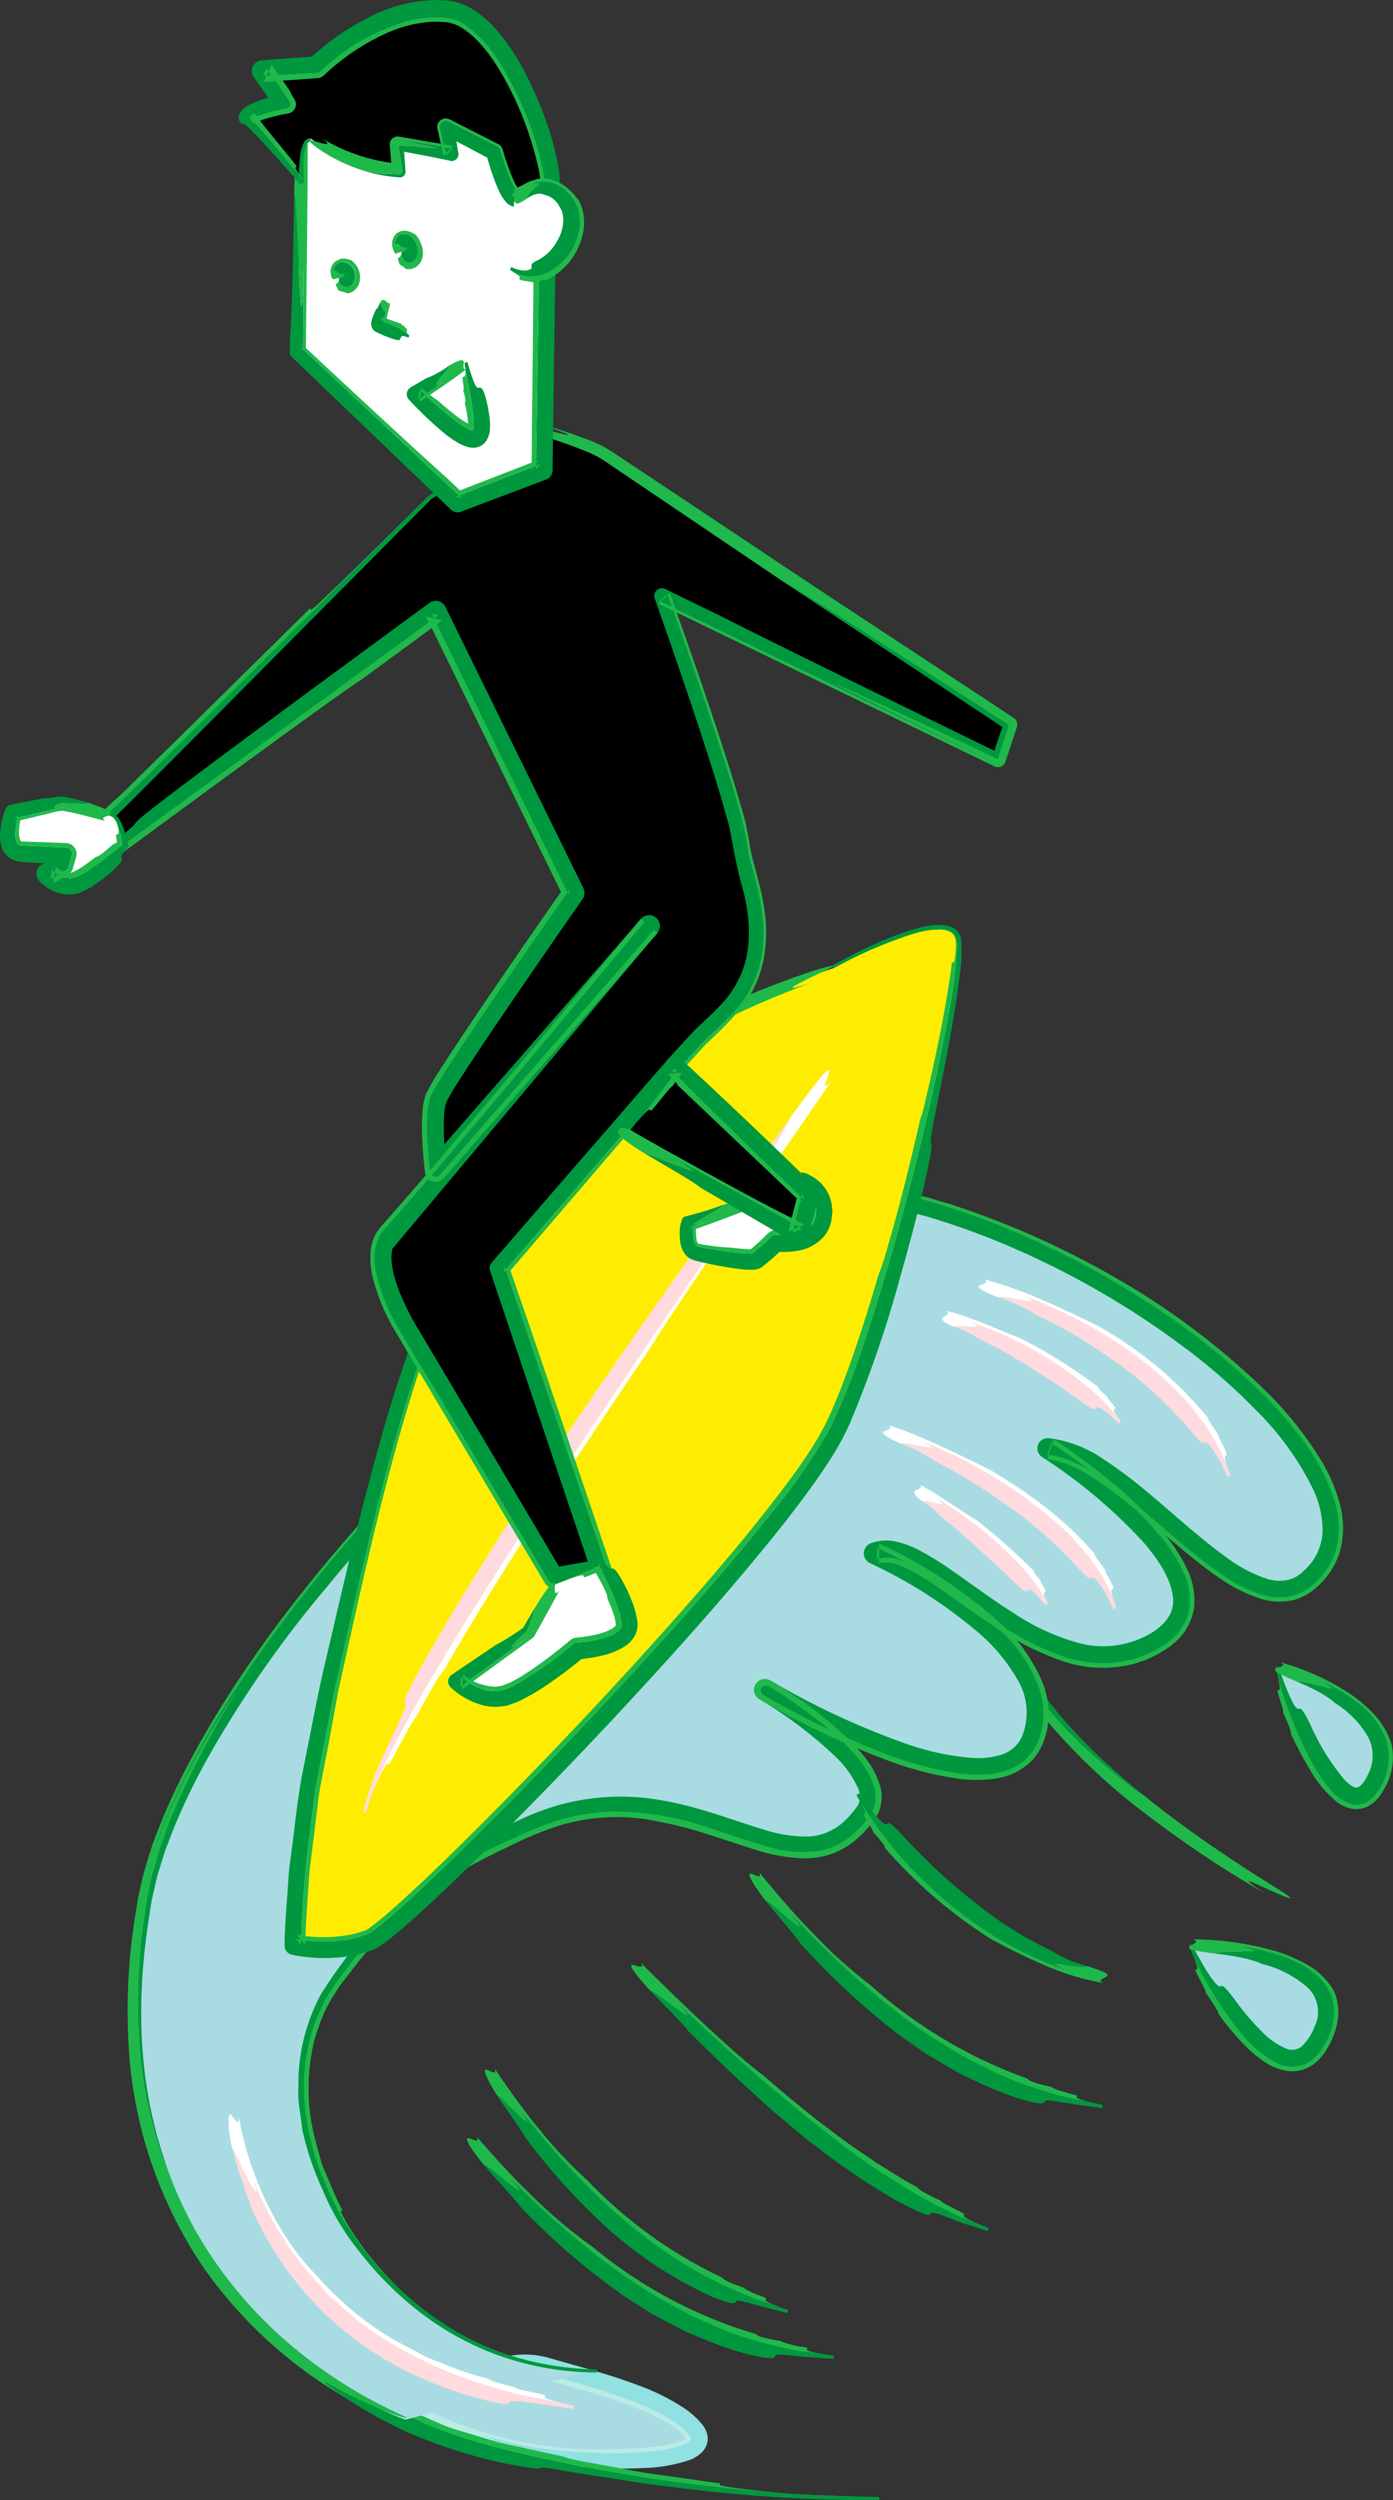 <svg xmlns="http://www.w3.org/2000/svg" width="209.846" height="376.411"><rect width="100%" height="100%" fill="#333333" stroke="none"/><defs><clipPath id="a"><path fill="none" d="M0 0h209.846v376.411H0z"/></clipPath></defs><g clip-path="url(#a)"><path fill="#a9dce2" d="M59.494 360.632c1.065 1.6 6.939 5.336 17.614 8s31.485 2.4 27.483-2.668-18.144-8.008-22.949-9.609-22.148 4.273-22.148 4.273"/><path fill="#91e0e2" d="M64.838 365.295c-.066-.174.9.112 2.224.522 1.353.35 3.05.865 4.492 1.134a9.431 9.431 0 0 0 2.7.4c.146-.078-.7-.378-3.158-1.253l2.468.759c.852.221 1.724.443 2.606.67a43.314 43.314 0 0 0 5.509 1.081 80.861 80.861 0 0 0 12.062.706 44.891 44.891 0 0 0 6.2-.492 14.729 14.729 0 0 0 2.892-.729 3.368 3.368 0 0 0 1.06-.6c.231-.248.216-.255.178-.45a6.27 6.27 0 0 0-1.76-1.9 18.234 18.234 0 0 0-2.528-1.612 44.672 44.672 0 0 0-5.628-2.451c-3.828-1.412-7.67-2.445-11.284-3.554q-.681-.224-1.351-.439a9.549 9.549 0 0 0-1.247-.259 17.989 17.989 0 0 0-2.477-.006c-1.7.134-3.331.388-4.873.664-6.169 1.177-10.892 2.557-13.424 3.172l-.148-.439c5.255-1.663 8.289-2.46 10.018-2.992s2.159-.73 2.273-.918-.078-.3.439-.553a19.018 19.018 0 0 1 4.858-1.1 13.08 13.08 0 0 1 5.919.382l4.7 1.328c3.058.859 5.9 1.718 8.529 2.723a33.013 33.013 0 0 1 7.246 3.641 16.209 16.209 0 0 1 1.631 1.359l.594.653.149.161a2.508 2.508 0 0 1 .257.356 3.813 3.813 0 0 1 .346.592 4.388 4.388 0 0 1 .255.766 3.276 3.276 0 0 1 .019.933 2.937 2.937 0 0 1-.761 1.556 5.2 5.2 0 0 1-1.97 1.264 23.64 23.64 0 0 1-6.864 1.193c-2.2.127-4.369.1-6.572.009a68.444 68.444 0 0 1-14.047-1.962c-1.234-.613-4.964-1.319-11.532-4.316"/><path fill="#baebe7" d="M94.673 368.633a40.479 40.479 0 0 0 5.073-.437 15.466 15.466 0 0 0 2.339-.53 3.706 3.706 0 0 0 1.4-.691.994.994 0 0 0 .31.167.1.1 0 0 0 .074.028.539.539 0 0 0-.216.009.582.582 0 0 1-.168.044c-.081.015-.032 0-.051 0 .025 0-.057-.1-.108-.18.019.017-.089-.127.032.021l-.114-.123-.227-.24-.452-.486c-.146-.14-.274-.218-.411-.329a7.419 7.419 0 0 0-.876-.653 24.659 24.659 0 0 0-4.405-2.3 85.069 85.069 0 0 0-9.865-3.3c-1.694-.486-3.389-.935-5.14-1.467a9.659 9.659 0 0 0-4.574-.282c-.337-.057-.874-.324-5.832.821-.03-.271-4.774.9-5.908 1.06l-.062-.223c.149-.373-2.888.282-5.991 1.122 2.532-.615 7.255-1.995 13.426-3.172 1.54-.276 3.175-.53 4.871-.662a17.724 17.724 0 0 1 2.479.006 9.027 9.027 0 0 1 1.247.259l1.351.437c3.613 1.109 7.454 2.144 11.284 3.556a44.477 44.477 0 0 1 5.626 2.449 18.359 18.359 0 0 1 2.528 1.612 6.305 6.305 0 0 1 1.762 1.9c.036.2.051.2-.18.45a3.347 3.347 0 0 1-1.06.6 14.564 14.564 0 0 1-2.892.73 45.157 45.157 0 0 1-6.2.49 80.578 80.578 0 0 1-12.062-.706 43.184 43.184 0 0 1-5.509-1.081c-.884-.227-1.754-.448-2.606-.668l-2.47-.761c2.456.874 3.3 1.175 3.158 1.253a9.431 9.431 0 0 1-2.7-.4c-1.442-.267-3.139-.783-4.492-1.132-1.325-.413-2.29-.7-2.224-.524a24.185 24.185 0 0 1-3.563-2.112 8.39 8.39 0 0 1-1.735-1.574c-.511-.772-.367-.874-.006-.751a5.5 5.5 0 0 0 1.33.49c.365.051.467-.093-.045-.662a21.891 21.891 0 0 0 3.05 1.9c1.217.657 2.6 1.255 4.055 1.856a74.545 74.545 0 0 0 9.515 2.965 62.69 62.69 0 0 0 17.234 1.228"/><path fill="#00983e" d="M171.883 269.951c.335.42-2.806-1.807-6.848-5.408a61.473 61.473 0 0 1-11.782-13.744c-1.419-2.521-2.57-4.826-3.423-6.536s-1.45-2.81-1.6-3 .127.541.99 2.509a68.262 68.262 0 0 0 4.952 9.795 38.431 38.431 0 0 1-2.871-5.062c-.863-1.722-1.658-3.51-2.5-5.295-1.688-3.571-3.346-7.263-5.157-10.961l-5.711-11.2c-2.059-3.743-4.07-7.613-6.273-11.43l1.257.335c-11.615 6.874-23.52 14.412-35.415 22.412-11.878 8.029-23.777 16.551-35.029 25.833a192.691 192.691 0 0 0-16.072 14.713c-4.945 5.2-9.678 10.838-12.206 17.287-.237.818-.545 1.626-.727 2.447-.095.835-.229 1.646-.31 2.492l-.134 5.335q-.122 5.305-.051 10.527a95.532 95.532 0 0 0 2.28 20.279 49.916 49.916 0 0 0 7.806 17.68c.992 1.226 1.86 2.547 2.931 3.675q1.661 1.646 3.3 3.264c1.126 1.041 2.417 1.877 3.6 2.816.606.45 1.2.92 1.809 1.353l1.951 1.113c10.323 6.148 21.563 8.128 31.385 10.247a246.292 246.292 0 0 0 44.421 4.511l.017.462a233.8 233.8 0 0 1-26.2-1.368l-8.735-1.066-6.351-1c-3.539-.537-5.764-.876-7.157-1.154a14.533 14.533 0 0 0-2.316-.3c-.613.019-.023.312-2.2-.025-1.1-.2-2.827-.428-5.864-1.166a80.2 80.2 0 0 1-12.762-4.355c-6.006-2.882-11.682-6.328-15.936-11.046a47.107 47.107 0 0 1-9.714-15.327 71.81 71.81 0 0 1-3.959-16.373 133.954 133.954 0 0 1-.859-15.6c-.044-2.517.047-4.979.066-7.41q.045-1.814.087-3.6l.055-1.794.246-1.959c.9-5.162 3.571-9.238 6.216-12.921a90.862 90.862 0 0 1 8.678-10.011c3-3.075 6.093-5.887 9.159-8.614a394.125 394.125 0 0 1 37.228-28.151 717.456 717.456 0 0 1 39.7-25.028 1.19 1.19 0 0 1 1.629.424l.008.013c1.993 3.5 3.881 7.151 5.9 10.883q2.87 5.688 5.9 11.687l6.375 14.181c2.744 7.322 9.363 15.858 20.224 24.637"/><path fill="#1fb94b" d="M93.749 235.708a416.326 416.326 0 0 0-33.521 25.221 165 165 0 0 0-15.116 14.361c-1.154 1.287-2.322 2.566-3.37 3.923-1.115 1.317-2.1 2.708-3.075 4.108-1.836 2.822-3.635 5.777-4.352 8.9a18.811 18.811 0 0 0-.365 2.309 25.482 25.482 0 0 0-.114 2.564l-.1 5.257c-.057 3.5-.057 6.985.066 10.455a87.9 87.9 0 0 0 2.779 20.441 44.8 44.8 0 0 0 9.316 17.9 48.82 48.82 0 0 0 16.344 11.858c.589.322 1.366.719 4.318 2 1.463.676 3.628 1.177 6.542 2.1.723.208 1.54.488 2.335.679q1.306.284 2.791.611l6.718 1.461a2.923 2.923 0 0 0 .783.254c.517.15 1.27.318 2.193.483l7.028 1.294c2.651.537 5.5.835 7.931 1.2 2.437.339 4.477.657 5.594.774l-.023.229c-1.011.151 11.242 1.9 24 1.832a246.472 246.472 0 0 1-44.415-4.496c-9.821-2.119-21.062-4.1-31.383-10.247l-1.953-1.115c-.611-.433-1.2-.9-1.809-1.353-1.185-.939-2.475-1.773-3.6-2.814l-3.3-3.266c-1.071-1.128-1.94-2.449-2.931-3.673a49.925 49.925 0 0 1-7.806-17.682 95.528 95.528 0 0 1-2.28-20.277q-.071-5.223.051-10.529.065-2.66.134-5.335c.081-.844.216-1.658.31-2.492.182-.819.49-1.627.727-2.447 2.528-6.449 7.261-12.087 12.206-17.285a192.045 192.045 0 0 1 16.072-14.713c11.252-9.284 23.151-17.8 35.029-25.834 11.9-8 23.8-15.538 35.412-22.407-.445-.121-.852-.231-1.257-.339 2.2 3.817 4.214 7.687 6.273 11.432l5.711 11.2c1.811 3.7 3.469 7.39 5.157 10.961.844 1.784 1.639 3.575 2.5 5.295a38.576 38.576 0 0 0 2.871 5.064 68.353 68.353 0 0 1-4.952-9.8c-.863-1.966-1.143-2.695-.99-2.509s.736 1.294 1.6 3 2 4.017 3.423 6.538a61.5 61.5 0 0 0 11.782 13.74c4.042 3.6 7.183 5.828 6.848 5.408 5.219 4.258 9.524 7.2 12.819 9.424s5.641 3.65 7.174 4.627c3.081 1.917 2.971 2.006 1.733 1.556-2.462-.9-9.163-4.5-2.969-.456a160.252 160.252 0 0 1-17.353-11.5 91.986 91.986 0 0 1-17.777-17.236c-.695-.846-1.239-1.82-1.87-2.733a20.815 20.815 0 0 1-1.709-2.878c-1.071-2.019-1.985-3.961-2.9-5.972l-5.605-12.005-5.965-11.7c-2.089-3.809-4.086-7.626-6.179-11.244l1.851.494c-16.053 9.534-30.071 18.831-39.382 25.378"/><path fill="#a9dce2" d="M61.07 364.292s-50.112-17.163-39.13-78.257c7.015-38.982 81.006-114.623 117.379-104.331s73.446 43.244 57.66 56.286c-9.844 8.135-26.766-19.219-39.123-19.91 0 0 32.261 20.6 15.784 29.517s-33.631-17.158-41.87-13.725c0 0 28.834 13.04 24.023 27.46s-40.5-6.873-40.5-6.873 20.034 11.757 15.1 18.538c-10.974 15.109-26.079-8.924-50.789 2.057-14.321 6.362-20.591 10.991-29.519 23.34-4.2 5.808-8.236 17.849 0 33.635 2.286 4.394 14.416 24.716 39.808 24.716"/><path fill="#00983e" d="M24.966 325.749c.157.492-.606-.975-1.444-3.963a62.986 62.986 0 0 1-2.433-12.783 87.623 87.623 0 0 1 .254-17.724l.643-4.646c.248-1.529.607-3.058.942-4.557.452-1.468.823-2.948 1.328-4.356.53-1.4.99-2.8 1.548-4.118a146.438 146.438 0 0 1 9.885-18.949c.221-.411-.742.814-2.982 4.46a100.662 100.662 0 0 0-9.536 19.52c3.45-10 8.949-19.5 15.311-28.686a225.828 225.828 0 0 1 21.861-26.591 222.611 222.611 0 0 1 26.907-24 151.364 151.364 0 0 1 15.557-10.173 82.5 82.5 0 0 1 17.382-7.541c6.126-1.745 12.813-2.562 19.291-.9a116.952 116.952 0 0 1 18.116 6.85 130.849 130.849 0 0 1 16.99 9.625 103.982 103.982 0 0 1 15.328 12.353 62.23 62.23 0 0 1 6.521 7.518 29.961 29.961 0 0 1 4.642 8.987c1.022 3.234.914 7.27-1.243 10.255-.269.36-.53.73-.812 1.079l-.959.929c-.191.17-.255.267-.549.5l-.505.352a6.094 6.094 0 0 1-1.221.683 7.99 7.99 0 0 1-5.492.252c-3.448-.99-6.2-3.018-8.852-5.009-2.634-2.036-5.113-4.209-7.6-6.337s-4.979-4.229-7.615-6.059c-2.619-1.777-5.476-3.461-8.421-3.662l.581-1.8a96.657 96.657 0 0 1 8.915 6.631 56.121 56.121 0 0 1 7.885 7.867 23.192 23.192 0 0 1 3.037 4.81 9.781 9.781 0 0 1 .9 5.878 8.048 8.048 0 0 1-3.382 4.952c-.392.3-.819.522-1.228.785l-.308.191-.078.047-.121.062-.153.074-.613.291a16.04 16.04 0 0 1-2.695 1.007 18.632 18.632 0 0 1-11.178-.757 46.084 46.084 0 0 1-9.664-5.138c-3.005-1.989-5.846-4.15-8.748-6.1a31.13 31.13 0 0 0-4.445-2.576 5.849 5.849 0 0 0-4.385-.573l.025-1.654a70.679 70.679 0 0 1 18.3 12.166 23 23 0 0 1 6.173 9.167 11.719 11.719 0 0 1 .382 5.675c-.1.467-.237.925-.356 1.387-.195.585-.356.861-.537 1.306a11.663 11.663 0 0 1-.823 1.3 14.793 14.793 0 0 1-1.045 1.077 9.813 9.813 0 0 1-5.336 1.972 22.383 22.383 0 0 1-5.423-.265 53.482 53.482 0 0 1-10.143-2.825 125.824 125.824 0 0 1-18.432-8.885.772.772 0 0 1 .774-1.336l.011.008a75.61 75.61 0 0 1 7.312 5.032 38.891 38.891 0 0 1 6.4 6.08 12.121 12.121 0 0 1 2.225 3.957 5.03 5.03 0 0 1-.751 4.7 15.786 15.786 0 0 1-3.095 3.132 10.972 10.972 0 0 1-4.055 1.862 18.022 18.022 0 0 1-8.529-.693c-2.691-.747-5.253-1.69-7.815-2.511a43.758 43.758 0 0 0-15.423-2.632 31.564 31.564 0 0 0-7.505 1.188 46.669 46.669 0 0 0-6.988 2.757 72.613 72.613 0 0 0-12.779 7.129 51.637 51.637 0 0 0-10.115 9.59c-1.491 1.71-2.806 3.61-4.139 5.31-.568.956-1.253 1.868-1.714 2.839-.424.988-.954 1.919-1.289 2.933a29.139 29.139 0 0 0-1.573 12.31 31.719 31.719 0 0 0 1.039 5.893 29.242 29.242 0 0 0 1.856 5.5 49.036 49.036 0 0 0 2.381 5.092 50.432 50.432 0 0 0 9.818 12.1 44.063 44.063 0 0 0 15.186 9.028 46.867 46.867 0 0 0 13.752 2.328v.462a44.7 44.7 0 0 1-15.2-2.723 43.981 43.981 0 0 1-12-6.79 50.763 50.763 0 0 1-8.586-8.722 38.261 38.261 0 0 1-5.511-9.256 44.583 44.583 0 0 1-3.028-8.913q-.3-2.183-.571-4.207c-.151-1.353-.017-2.674-.04-3.934a28.821 28.821 0 0 1 3.37-12.384 78.032 78.032 0 0 1 8.788-11.456c1.923-2.121 2.837-2.935 3.247-3.378a6.368 6.368 0 0 0 .585-.8 12.637 12.637 0 0 1 2.551-2.256 35.032 35.032 0 0 1 3.743-2.6c1.641-1.086 3.8-2.239 6.517-3.652l4.492-2.131a40.378 40.378 0 0 1 5.81-2.2 34.846 34.846 0 0 1 15.873-.695c5.342.923 10.253 2.892 14.976 4.309a20.6 20.6 0 0 0 6.864 1.088 8.45 8.45 0 0 0 5.609-2.5 11.082 11.082 0 0 0 1.107-1.213l.575-.719.267-.452a3.085 3.085 0 0 0-.044-2.326 15.7 15.7 0 0 0-3.832-5.185 63.523 63.523 0 0 0-10.991-8.228l1.667-2.82a118.069 118.069 0 0 0 20.08 9.379 39.42 39.42 0 0 0 10.156 2.227 11.769 11.769 0 0 0 4.631-.53 5.022 5.022 0 0 0 2.892-2.551 9.525 9.525 0 0 0-.564-8.6 26.988 26.988 0 0 0-6.1-7.306 72.093 72.093 0 0 0-16.134-10.31l-.044-.021a1.633 1.633 0 0 1 .087-2.982 6.669 6.669 0 0 1 3.874-.25 13.485 13.485 0 0 1 3.147 1.132 43.485 43.485 0 0 1 5.179 3.16c3.223 2.225 6.239 4.508 9.36 6.459a33.8 33.8 0 0 0 9.617 4.456 14.15 14.15 0 0 0 9.573-.664c3.09-1.334 5.282-3.58 4.78-6.413-.4-2.856-2.4-5.717-4.534-8.169a78.392 78.392 0 0 0-15.118-12.681l-.059-.042a1.545 1.545 0 0 1 .984-2.823 18.376 18.376 0 0 1 8.194 3.105 66.135 66.135 0 0 1 6.546 4.877c4.1 3.4 7.914 6.97 11.988 9.9a21.194 21.194 0 0 0 6.307 3.332 6.333 6.333 0 0 0 3.047.121 5.058 5.058 0 0 0 1.262-.49l.78-.545.515-.5a8.233 8.233 0 0 0 2.657-5.69 14.62 14.62 0 0 0-1.523-6.608 44.077 44.077 0 0 0-8.417-11.63 90.939 90.939 0 0 0-10.96-9.585 127.9 127.9 0 0 0-25.176-14.681 112.547 112.547 0 0 0-13.793-5.045 29.834 29.834 0 0 0-14.238-.32c-9.64 1.921-18.814 6.572-27.541 12.06a185.528 185.528 0 0 0-25.134 19.569 236.016 236.016 0 0 0-23.24 24.568 166.9 166.9 0 0 0-17.561 25.089 98.5 98.5 0 0 0-5.548 11.383q-.613 1.6-1.253 3.264l-1.065 3.423c-.331 1.185-.575 2.451-.874 3.707-.238 1.192-.4 2.543-.615 3.843-1.527 10.47-1.864 23.036 2.668 36.082"/><path fill="#1fb94b" d="M169.51 193.221a112.051 112.051 0 0 1 21.035 16.068 54.036 54.036 0 0 1 8.417 10.482 25.375 25.375 0 0 1 2.8 6.366 13.784 13.784 0 0 1 .127 7.322 11.8 11.8 0 0 1-4.332 6.135c-.24.159-.4.3-.713.475-.331.174-.672.343-1.016.5a7.493 7.493 0 0 1-2.01.5 9.509 9.509 0 0 1-3.868-.367 22.543 22.543 0 0 1-6.283-3.155c-1.873-1.274-3.614-2.659-5.314-4.063-3.391-2.81-6.606-5.738-9.977-8.355-3.319-2.551-6.992-5.1-10.616-5.408l.978-3.028a97.347 97.347 0 0 1 8.852 6.563 58.889 58.889 0 0 1 7.918 7.812 24.712 24.712 0 0 1 3.16 4.839 10.848 10.848 0 0 1 1.213 6.148 8.6 8.6 0 0 1-3.329 5.562 7.716 7.716 0 0 1-1.257.889l-.645.4-.163.1a.936.936 0 0 1-.157.085l-.076.038-.3.146-1.238.577-1.478.528a18.855 18.855 0 0 1-11.642-.458 44.345 44.345 0 0 1-9.961-5.14c-3.075-2.012-5.965-4.207-8.9-6.186a32.116 32.116 0 0 0-4.422-2.593c-1.48-.694-2.975-1-3.913-.609l.047-3.018a72.855 72.855 0 0 1 18.025 11.808 25.652 25.652 0 0 1 6.563 9.064 12.988 12.988 0 0 1 .87 5.9 11.726 11.726 0 0 1-.7 3.066 10.444 10.444 0 0 1-.589 1.258 8.663 8.663 0 0 1-1.026 1.436 9.445 9.445 0 0 1-5.56 2.842 19.743 19.743 0 0 1-5.732.03 50.606 50.606 0 0 1-10.54-2.729 124.8 124.8 0 0 1-19.306-9.18 1.646 1.646 0 1 1 1.633-2.857l.045.027a65.29 65.29 0 0 1 12.09 9.178c1.764 1.881 3.607 3.868 4.428 6.9a5.928 5.928 0 0 1-.976 4.914c-.4.486-.734.952-1.188 1.457a15.132 15.132 0 0 1-1.54 1.484 11.7 11.7 0 0 1-3.684 2.135 12.613 12.613 0 0 1-4.182.674 27.327 27.327 0 0 1-7.716-1.441c-4.8-1.5-9.312-3.24-14-4.05a25.23 25.23 0 0 0-2.736-.49 29.347 29.347 0 0 0-6.453-.108 31.618 31.618 0 0 0-5.492 1.024 47.456 47.456 0 0 0-7.255 2.9c-5.507 2.649-12.69 5.948-19.465 13.292 0-.019-.112.068-.308.252a11.246 11.246 0 0 0-.818.872c-.681.791-1.711 1.894-2.876 3.338-.566.736-1.187 1.538-1.845 2.4q-.5.642-1.022 1.325c-.293.466-.6.944-.91 1.434a21.088 21.088 0 0 0-1.644 3.187 34.925 34.925 0 0 0-1.217 3.594 30.545 30.545 0 0 0 .276 15.264c.318 1.149.621 2.252.908 3.293.428 1 .827 1.936 1.2 2.8a42.72 42.72 0 0 0 1.885 4.122l-.206.11c-.539-.852 1.669 4.451 8 10.906a45.006 45.006 0 0 0 12.709 8.96 42.579 42.579 0 0 0 17.8 3.963 46.834 46.834 0 0 1-13.754-2.329 44.049 44.049 0 0 1-15.177-9.034 49.812 49.812 0 0 1-6.847-7.569 48.307 48.307 0 0 1-2.971-4.53 49.806 49.806 0 0 1-2.382-5.09 29.378 29.378 0 0 1-1.856-5.5 31.737 31.737 0 0 1-1.037-5.895 29.158 29.158 0 0 1 1.571-12.308c.335-1.014.865-1.945 1.291-2.933.462-.971 1.145-1.883 1.713-2.839 1.334-1.709 2.653-3.607 4.14-5.316a51.581 51.581 0 0 1 10.115-9.59 72.545 72.545 0 0 1 12.783-7.123 46.467 46.467 0 0 1 6.988-2.757 31.563 31.563 0 0 1 7.5-1.188 43.714 43.714 0 0 1 15.423 2.632c2.562.819 5.125 1.764 7.817 2.509a17.994 17.994 0 0 0 8.529.695 10.963 10.963 0 0 0 4.053-1.862 15.786 15.786 0 0 0 3.077-3.145 5.026 5.026 0 0 0 .751-4.7 12.122 12.122 0 0 0-2.225-3.957 38.748 38.748 0 0 0-6.4-6.082 76.132 76.132 0 0 0-7.31-5.03.771.771 0 1 0-.8 1.319l.013.008a125.527 125.527 0 0 0 18.43 8.887 53.482 53.482 0 0 0 10.143 2.825 22.383 22.383 0 0 0 5.423.265 9.823 9.823 0 0 0 5.336-1.972 14.816 14.816 0 0 0 1.046-1.077 11.813 11.813 0 0 0 .821-1.3c.182-.445.343-.723.537-1.306.119-.462.257-.922.356-1.389a11.734 11.734 0 0 0-.38-5.673 23.015 23.015 0 0 0-6.175-9.167 70.686 70.686 0 0 0-18.3-12.168c-.006.532-.017 1.094-.025 1.654a5.855 5.855 0 0 1 4.386.575 31.1 31.1 0 0 1 4.443 2.574c2.9 1.953 5.743 4.114 8.748 6.1a46.035 46.035 0 0 0 9.664 5.136 18.6 18.6 0 0 0 11.178.757 15.979 15.979 0 0 0 2.695-1l.613-.291.153-.074.121-.062.078-.047.31-.191c.409-.263.835-.49 1.226-.787a8.039 8.039 0 0 0 3.382-4.95 9.767 9.767 0 0 0-.9-5.878 23.036 23.036 0 0 0-3.037-4.81 56.121 56.121 0 0 0-7.885-7.867 96.4 96.4 0 0 0-8.915-6.631l-.579 1.8c2.943.2 5.8 1.883 8.419 3.662 2.636 1.83 5.128 3.936 7.615 6.059s4.966 4.3 7.6 6.338c2.651 1.989 5.4 4.019 8.852 5.009a8 8 0 0 0 5.492-.252 6.169 6.169 0 0 0 1.222-.683l.5-.354c.293-.233.358-.329.549-.5l.959-.927c.282-.348.543-.719.812-1.081 2.157-2.982 2.265-7.021 1.243-10.255a29.989 29.989 0 0 0-4.64-8.985 62.076 62.076 0 0 0-6.523-7.518 103.981 103.981 0 0 0-15.328-12.353 130.725 130.725 0 0 0-16.99-9.625 116.688 116.688 0 0 0-18.116-6.85c-6.478-1.661-13.165-.844-19.289.9a82.372 82.372 0 0 0-17.379 7.541 151.776 151.776 0 0 0-15.557 10.173 221.964 221.964 0 0 0-26.9 24 225.284 225.284 0 0 0-21.851 26.594c-6.362 9.186-11.863 18.681-15.313 28.684a100.639 100.639 0 0 1 9.537-19.52c2.241-3.645 3.2-4.869 2.98-4.458a146.435 146.435 0 0 0-9.88 18.952c-.556 1.317-1.016 2.717-1.548 4.116-.5 1.41-.876 2.89-1.327 4.358-.337 1.5-.694 3.028-.944 4.557l-.642 4.646a87.623 87.623 0 0 0-.254 17.724 62.907 62.907 0 0 0 2.43 12.781c.836 2.988 1.6 4.455 1.442 3.963a59.331 59.331 0 0 0 8.084 15.669 63.871 63.871 0 0 0 9.053 10.149 70.394 70.394 0 0 0 13.72 9.683c3.156 1.707 4.8 2.364 5.261 2.634.488.257-.18.144-1.4-.267a63.4 63.4 0 0 1-9.282-4.254c-1.152-.6-1.745-.925-1.321-.528a37.022 37.022 0 0 0 5.106 3.323 67.494 67.494 0 0 1-23.438-20.642 66.059 66.059 0 0 1-11.415-34.45 90.871 90.871 0 0 1 1.194-19.588l.189-1.236.045-.308.038-.2.032-.151.136-.6.545-2.42c.416-1.618.959-3.285 1.48-4.9a92.683 92.683 0 0 1 4-9.373c6.073-12.22 14.151-23.5 22.956-33.969a235.812 235.812 0 0 1 28.6-28.624c10.156-8.453 20.806-15.83 31.935-20.948a61.3 61.3 0 0 1 17.107-5.159c1.446-.178 2.907-.2 4.339-.3 1.444.061 2.882.129 4.3.273 1.395.3 2.823.505 4.142.9 1.27.4 2.507.715 3.762 1.158a130.012 130.012 0 0 1 25.38 11.613"/><path fill="#feed00" d="M125.566 145.759s-32.025 10.257-47.434 27.731-23.492 58.557-28.652 80.544a187 187 0 0 0-5.138 38.833 22.041 22.041 0 0 0 11.3-.71c5.372-2.053 61.6-59.562 70.144-76.947s20.241-68.973 18.5-74.078-18.725 4.627-18.725 4.627"/><path fill="#00983e" d="M99.519 156.222c.549-.119-2.878 1.839-7.426 4.994a73.251 73.251 0 0 0-13.835 12.215l-2.462 3.279c-.74 1.02-1.266 2.027-1.781 2.839a17.232 17.232 0 0 0-1.605 3.013c-.032.261.29-.484 1.518-2.233.632-.869 1.317-2.083 2.445-3.512q.854-1.067 1.9-2.367c.636-.831 1.569-1.66 2.447-2.61-.753.823-1.616 1.637-2.3 2.479l-2.165 2.765c-.719.933-1.283 1.938-1.938 2.912l-.958 1.478-.863 1.571a106.832 106.832 0 0 0-6.239 13.377 258.455 258.455 0 0 0-9.3 30.071c-1.347 5.257-2.6 10.618-3.84 16.045l-1.864 8.188c-.3 1.357-.66 2.78-.922 4.091l-.806 4.167-1.622 8.379-.409 2.1-.267 2.11-.52 4.231a157.657 157.657 0 0 0-1.372 17.058l-.774-.967a22.09 22.09 0 0 0 8.141.038 12.314 12.314 0 0 0 1.955-.509l.483-.146.119-.036c.1-.042-.072.038-.03.015l.059-.032.237-.127a5.192 5.192 0 0 0 .8-.528c1.031-.753 2.163-1.72 3.215-2.64 4.262-3.764 8.349-7.77 12.4-11.759 8.07-8.014 15.87-16.159 23.355-24.275 7.469-8.131 14.654-16.216 21.124-24.379a88.572 88.572 0 0 0 8.637-12.522 113.174 113.174 0 0 0 5.357-13.61c3.02-9.072 5.414-17.839 7.484-26.027 2.053-8.2 3.76-15.831 5.017-22.771a70.936 70.936 0 0 0 1.247-9.867 3.223 3.223 0 0 0-.448-2.038 2.484 2.484 0 0 0-1.788-.761 12.9 12.9 0 0 0-4.08.581 67.29 67.29 0 0 0-12.268 5.276l-.231-.4c4.88-2.655 9.371-4.8 13.754-5.844a9.639 9.639 0 0 1 3.332-.225 3.132 3.132 0 0 1 1.6.695 2.4 2.4 0 0 1 .53.727l.079.168.019.042s.045.117.032.093l.023.1.085.411a26.93 26.93 0 0 1-.25 5.565c-.886 6.79-1.921 11.646-2.593 15.2-1.431 7.094-1.767 8.924-1.75 9.547s.312.025-.074 2.225c-.428 2.193-1.4 7.216-4.723 18.9a176.976 176.976 0 0 1-7.363 21.257 38.855 38.855 0 0 1-2.566 4.827 77.389 77.389 0 0 1-2.95 4.392q-3.034 4.221-6.167 8.061c-8.326 10.272-16.513 19.24-24.26 27.545-7.772 8.283-15.163 15.843-22.385 22.846-3.639 3.493-7.14 6.867-10.97 9.975a18.992 18.992 0 0 1-1.679 1.219 4.414 4.414 0 0 1-.4.229l-.195.106-.1.051-.025.013a1.721 1.721 0 0 1-.168.074l-.059.019-.931.286a18.982 18.982 0 0 1-3.741.774 24.949 24.949 0 0 1-7.431-.348 1.422 1.422 0 0 1-1.154-1.419v-.026c.03-2.191.159-4.335.331-6.453.189-2.123.223-4.241.537-6.338.579-4.182.965-8.391 1.7-12.474q1.209-6.089 2.415-12.177c.859-4.156 1.872-8.111 2.8-12.238 1.913-8.192 3.919-16.549 6.345-25.184a208.837 208.837 0 0 1 9.242-26.692 97.333 97.333 0 0 1 7.753-13.945 53.032 53.032 0 0 1 9.749-10.527 102.471 102.471 0 0 1 15.781-10.613"/><path fill="#1fb94b" d="M49.483 262.637c-.473 2.519-1.014 5.039-1.433 7.554l-.927 7.539-.467 3.768c-.125 1.262-.184 2.534-.278 3.8-.174 2.534-.369 5.075-.392 7.569l-1.279-1.6a21.433 21.433 0 0 0 8 .008 13.509 13.509 0 0 0 1.9-.515l.235-.07.119-.036.059-.017.028-.008c.062.019-.225.208-.123.053l.481-.261c.31-.174.452-.335.694-.49a56.478 56.478 0 0 0 3.225-2.687c4.305-3.83 8.472-7.912 12.594-12.011q12.352-12.341 24.126-25.259c7.806-8.622 15.551-17.357 22.485-26.6a80.537 80.537 0 0 0 4.807-7.089l.976-1.8.914-1.974a100.342 100.342 0 0 0 1.627-3.949c2.061-5.376 3.806-10.919 5.439-16.488a47.214 47.214 0 0 0 1.52-4.674c.918-3.191 2.492-8.718 4.8-18.829a21.944 21.944 0 0 0 .819-3c.452-1.858 1.029-4.4 1.6-7.1 1.164-5.382 2.129-11.377 2.377-13.593l.231.021c.055.25.189-.329.308-1.535a7.63 7.63 0 0 0-.04-2.1 1.594 1.594 0 0 0-.747-.929 3.25 3.25 0 0 0-1.433-.363c-2.22-.095-4.9.765-7.651 1.811a77.7 77.7 0 0 0-8.5 3.987 67.4 67.4 0 0 1 12.268-5.278 12.961 12.961 0 0 1 4.082-.581 2.476 2.476 0 0 1 1.786.761 3.211 3.211 0 0 1 .448 2.038 70.616 70.616 0 0 1-1.247 9.867c-1.255 6.939-2.962 14.577-5.015 22.773-2.07 8.188-4.466 16.956-7.484 26.028a113.463 113.463 0 0 1-5.357 13.608 88.322 88.322 0 0 1-8.639 12.522c-6.47 8.164-13.655 16.25-21.123 24.379a775.155 775.155 0 0 1-23.357 24.281c-4.046 3.989-8.135 8-12.4 11.759-1.05.92-2.184 1.887-3.215 2.638a4.977 4.977 0 0 1-.8.528l-.237.129-.059.032c-.04.021.134-.057.032-.017l-.121.038-.483.146a12.412 12.412 0 0 1-1.955.509 22.05 22.05 0 0 1-8.141-.04l.776.969a157.688 157.688 0 0 1 1.37-17.06l.522-4.229.265-2.112.409-2.1q.815-4.2 1.622-8.379l.806-4.167c.261-1.311.619-2.734.923-4.091l1.864-8.188c1.241-5.427 2.49-10.788 3.838-16.047a259.415 259.415 0 0 1 9.3-30.071 106.948 106.948 0 0 1 6.239-13.375l.863-1.573.958-1.476c.657-.975 1.221-1.979 1.94-2.912s1.448-1.851 2.163-2.765c.683-.842 1.546-1.658 2.3-2.479-.88.948-1.811 1.779-2.447 2.61q-1.045 1.3-1.9 2.367c-1.128 1.429-1.811 2.642-2.445 3.512-1.226 1.749-1.548 2.494-1.518 2.233a17.315 17.315 0 0 1 1.605-3.008c.513-.812 1.041-1.819 1.779-2.839.757-1.007 1.586-2.112 2.462-3.281a73.25 73.25 0 0 1 13.841-12.213c4.547-3.156 7.973-5.113 7.424-4.994a137.719 137.719 0 0 1 22.905-10.03c3.556-1.113 3.552-.884 2.356-.3-2.4 1.173-9.329 4.337-2.311 1.951a150.971 150.971 0 0 0-30.356 15.286 63.768 63.768 0 0 0-14.636 13.139 78.707 78.707 0 0 0-9.835 17.892c-5.236 12.755-8.739 26.039-11.606 37.953-1.423 5.961-2.67 11.608-3.809 16.761l-.836 3.764q-.2.888-.388 1.75l-.327 1.764c-.426 2.316-.825 4.485-1.192 6.489"/><path fill="#ffdbe0" d="M118.956 168.369c.8-.3-11.725 19.185-3.427 7.636-10.338 15.199-24.611 35.871-36.738 54.548-12.1 18.649-22.161 35.421-23.637 42.385l-.456-.07a40.215 40.215 0 0 1 3.011-8.474c.933-2.1 1.69-3.586 2.193-4.695 1.037-2.2 1.234-2.8 1.192-3.056-.049-.484-1.048.426 2.909-6.706 4.973-8.7 9.456-15.8 13.47-22.029s7.6-11.536 11-16.513c6.8-9.946 12.881-18.513 20.846-29.78 1.183-1.368 4.133-5.444 9.64-13.245"/><path fill="#fff" d="M97.638 203.419c-10.684 15.78-21.287 31.7-30.823 48.132-.339.337-.893.891-4.15 7.007-.235-.155-3.261 5.715-4.006 7.038l-.21-.095c-.083-.218-.6.6-1.277 1.987a25.4 25.4 0 0 0-2.023 5.454c1.474-6.964 11.534-23.736 23.637-42.385 12.13-18.678 26.4-39.35 36.74-54.549-8.3 11.549 4.229-7.94 3.429-7.636 10.885-14.893 2.9-1.832 6.266-5.569-7.193 10.489-21.8 31.353-27.583 40.619"/><path fill="#fff" d="m112.633 181.112-8.962 2.994s-.753 3.98 1.241 4.472 8.217 1.506 8.966 1a38.768 38.768 0 0 0 2.986-2.742s5.736.751 6.727-3.234a4.635 4.635 0 0 0-2.738-5.473Z"/><path fill="#00983e" d="M108.894 181.407c.424.39-7.768 4.175-2.5 2.547l-2.464.925c.172-.195.343-.392.543-.623a9.188 9.188 0 0 0-.051 1.858 2.417 2.417 0 0 0 .466 1.412c.021.138.888.269 1.6.407l2.222.361a30.787 30.787 0 0 0 4.458.416.986.986 0 0 0 .2-.015l.079-.008h-.025a1.091 1.091 0 0 0 .089.3 1.323 1.323 0 0 0 .172.3l.028.036.015.017c-.925-1.081-.255-.3-.46-.543l.013-.013.028-.023.112-.1.223-.195.9-.776c.628-.519 1.1-1.031 1.65-1.54l.015-.015a1.013 1.013 0 0 1 .793-.259c2.347.267 5.126-.3 5.713-2.25l.068-.176.017-.042c-.034.195 0 .021-.009.049l.017-.115.068-.462a3.935 3.935 0 0 0 .089-.867 5.387 5.387 0 0 1-.087-.655 5.75 5.75 0 0 0-.246-.67 4.6 4.6 0 0 0-1.993-1.995l.433.006c-3.853 1.222-6.877 2.1-8.421 2.428l-.157-.433c10.359-3.535 3.421-2.186 7.834-4.044a1.372 1.372 0 0 1 1.035-.015l.081.032a5.75 5.75 0 0 1 .948.473 5.993 5.993 0 0 1 2.954 4.632 4.48 4.48 0 0 1 .045.706l-.055.471-.055.466-.026.231-.015.114-.042.24-.011.04-.025.076a5.4 5.4 0 0 1-1.209 2.222 6.715 6.715 0 0 1-3.783 1.968 11.727 11.727 0 0 1-3.5.095l1.323-.45c-.624.579-1.274 1.221-1.828 1.66l-.846.708-.418.348-.051.044-.026.021a.932.932 0 0 1-.185.123 2.928 2.928 0 0 1-.433.185 2.346 2.346 0 0 1-.537.106 11.716 11.716 0 0 1-2.437-.115c-.725-.093-1.431-.2-2.133-.324-1.412-.25-2.793-.515-4.3-.9a3.905 3.905 0 0 1-.831-.32 2.82 2.82 0 0 1-.759-.666 3.681 3.681 0 0 1-.679-1.531 8.551 8.551 0 0 1-.051-2.789c.047-.138.089-.288.168-.594l.053-.193a.834.834 0 0 1 .647-.609 49.648 49.648 0 0 0 5.558-1.7"/><path fill="#1fb94b" d="M110.061 187.824c.649.083 1.3.157 1.926.208.31.021.615.036.893.04l.352-.011c.026.028.021-.085.078.072.117.363.061.477.127.681a1.39 1.39 0 0 0 .271.515l.006.008c-.386-.464.872 1.052-.863-1.041l.006-.006.011-.009.025-.021.047-.042.095-.085.191-.167.38-.335.763-.67c.507-.447.878-.857 1.33-1.283l.013-.013a1.719 1.719 0 0 1 1.364-.454c1.872.208 4.146-.288 4.665-1.408a1.521 1.521 0 0 0 .2-.462l.049-.123v-.008c-.076.42-.021.114-.038.206v-.034l.008-.053.013-.112.053-.435a3.613 3.613 0 0 0 .062-.8.959.959 0 0 1-.08-.371 3.17 3.17 0 0 0-1.362-1.724c.006-.1-.1-.237-.329-.407l1.031.015c-.4.1-1.1.337-2.277.783-.068-.223-2.509.615-3.132.643l-.079-.218c.013-.344-1.578.03-3.221.428 1.544-.326 4.566-1.205 8.421-2.428l-.433-.006a4.605 4.605 0 0 1 1.993 1.993 5.908 5.908 0 0 1 .246.672 5.038 5.038 0 0 0 .087.655 4.053 4.053 0 0 1-.089.867l-.068.462-.017.115c.006-.028-.025.146.009-.049l-.017.042-.068.176c-.587 1.949-3.368 2.517-5.713 2.25a1 1 0 0 0-.789.255l-.021.019c-.551.509-1.022 1.022-1.65 1.54l-.893.776-.223.195-.112.1-.028.023-.015.013c.206.242-.464-.537.462.543l-.015-.017-.028-.036a1.408 1.408 0 0 1-.174-.3 1.081 1.081 0 0 1-.087-.3c.006 0 .053-.006.025 0l-.079.008a.986.986 0 0 1-.2.015 31.031 31.031 0 0 1-4.458-.416l-2.224-.361c-.708-.138-1.573-.271-1.593-.407a2.417 2.417 0 0 1-.466-1.412 9.188 9.188 0 0 1 .051-1.858c-.2.231-.371.428-.543.623l2.464-.925c-5.268 1.627 2.924-2.157 2.5-2.547 6.83-2.1 1.58.842 3.592.755-2.116.87-5.261 2-8.417 3.138l.836-.959a6.914 6.914 0 0 0 .044 2.358.915.915 0 0 0 .259.532.105.105 0 0 0 .036 0c.051.017.4.087.556.114a33.94 33.94 0 0 0 4.262.484"/><path d="M73.128 62.387s15.688 4.224 18.178 6.224 60.762 40.472 60.762 40.472l-1.739 5.221-50.621-24.6s11.595 32.515 11.849 37.252 7.076 16.679-2.988 26.149c-5.868 5.522-1.332.721-33.461 37.84l15.341 45.274-6.973 1.249-22.063-37.062s-6.729-10.711-2.744-14.692 39.147-46.336 39.147-46.336l-32.17 36.9s-1-8.137 0-10.881 20.763-30.963 20.763-30.963L65.646 92.069l-47.782 35.008s-2-3.989-1.245-4.235 48.043-48 48.043-48l3.488-2.25-3.982-6.722Z"/><path fill="#00983e" d="M118.685 88.045c-1.285-1.065 16.605 10.421 33.313 21.141l-.049-.144c-.562 1.767-1.118 3.524-1.665 5.246l.064-.026c-23.373-10.951-40.964-19.134-1.5.121L99.333 90.469c.375-.333.747-.668 1.177-1.052 3.068 8.635 6.146 17.457 9.034 26.546.742 2.263 1.4 4.578 2.059 6.907a37.6 37.6 0 0 1 .8 3.684 23.951 23.951 0 0 0 .683 3.382c1.275 4.589 2.6 9.71 1.412 14.844a17.17 17.17 0 0 1-3.4 6.973c-1.72 2.017-3.571 3.58-5.327 5.357-3.334 3.575-6.585 7.445-9.889 11.254q-9.9 11.479-20.034 23.225l.189-.963 15.351 45.277a1 1 0 0 1-.624 1.266 1.343 1.343 0 0 1-.144.038l-6.975 1.247a1 1 0 0 1-1.033-.471q-7.673-12.9-15.374-25.838c-2.558-4.337-5.136-8.565-7.679-12.991a29.034 29.034 0 0 1-2.818-7.236 9.956 9.956 0 0 1-.157-4.12 3.569 3.569 0 0 1 .312-1.069 3.507 3.507 0 0 1 .539-1.012c.509-.693.852-1.048 1.283-1.55 6.655-7.486 13.012-15.135 19.408-22.7q9.549-11.417 18.971-22.686l1.412 1.2q-16.356 18.728-32.212 36.865l-.008.008a.858.858 0 0 1-1.5-.469 67.568 67.568 0 0 1-.437-6.252 28.284 28.284 0 0 1 .127-3.185 10.157 10.157 0 0 1 .329-1.677 11.333 11.333 0 0 1 .749-1.451c.992-1.777 2.212-3.535 3.31-5.257q1.695-2.532 3.382-5.039c4.527-6.667 9.059-13.171 13.519-19.537-.019.272-.042.543-.061.793-7.182-14.735-14.131-28.994-20.673-42.413l1.012.248-47.882 34.873a.5.5 0 0 1-.706-.1.73.73 0 0 1-.051-.081 25.988 25.988 0 0 1-1.1-2.574 5.221 5.221 0 0 1-.344-1.478 1.042 1.042 0 0 1 .159-.619l.4-.356.492-.46c1.338-1.217 2.585-2.451 3.817-3.669l7.312-7.214 13.64-13.555c8.608-8.573 16.242-16.185 22.748-22.666l.03-.025c1.205-.766 2.375-1.514 3.5-2.229l-.049.216-3.936-6.75a.1.1 0 0 1 .034-.142l.019-.008 8.996-3.412.167.431-8.967 3.477c.091-.263.151-.439.214-.617 1.529 2.589 2.789 4.718 3.976 6.725a.419.419 0 0 1-.134.568c-1.345.867-2.426 1.565-3.488 2.248l.07-.057-37.066 37.321c-3.995 4-7.019 7.017-9.307 9.3q-.866.835-1.6 1.538l-.047.045-.006.006c-.057.026.123-.055-.129.062l.032-.004.059-.023c.081-.025.132-.167.14-.148.038-.047.021-.089.03-.023a1.413 1.413 0 0 0 .049.322 6.383 6.383 0 0 0 .246.77 21.724 21.724 0 0 0 1.13 2.449l-1.047-.247c8.478-6.61-9.251 5.785 35.032-26.776l12.213-8.966a1.611 1.611 0 0 1 2.252.346 1.742 1.742 0 0 1 .15.246l20.789 42.35a1.653 1.653 0 0 1-.131 1.663q-7.27 10.417-14.02 20.364l-3.293 4.949c-1 1.618-2.076 3.081-3 4.858-.659 1.149-.575 3.122-.575 4.95.044 1.853.2 3.756.411 5.579l-2.874-.878c11.347-13 22.018-25.233 32.185-36.888a1.624 1.624 0 0 1 2.475 2.1c-14.2 16.925-27.4 32.643-39.944 47.6-.435 1.737.157 4.108.956 6.216a37.465 37.465 0 0 0 3.156 6.243q3.684 6.216 7.3 12.3 7.218 12.18 14.2 23.955c-.519-.235-1.014-.462-1.508-.687l6.975-1.236c-.378.642-.744 1.262-1.111 1.881-5.147-15.3-10.177-30.246-15.247-45.313a1.348 1.348 0 0 1 .257-1.308q9.052-10.443 18.244-21.041c3.1-3.542 6.129-7.121 9.341-10.705l2.46-2.685c.829-.889 1.73-1.663 2.594-2.5.912-.823 1.679-1.675 2.447-2.481a16.413 16.413 0 0 0 1.872-2.786c2.189-3.961 2.11-8.813.982-13.477a71.906 71.906 0 0 1-1.7-7.48c-.274-1.152-.369-2.235-.759-3.461q-.505-1.805-1.02-3.622c-2.936-9.68-6.361-19.56-9.931-29.732a1.145 1.145 0 0 1 .694-1.463 1.163 1.163 0 0 1 .886.047l8.15 3.972c5.995 3.045 19.217 9.56 42.368 20.842l-1.258.53 1.743-5.219.36 1.039-32.883-21.79"/><path fill="#1fb94b" d="m80.402 201.443 11.606 34.254a1.645 1.645 0 0 1-1.029 2.085 1.573 1.573 0 0 1-.238.061l-6.975 1.249a1.646 1.646 0 0 1-1.7-.778l-15.3-25.7-7.656-12.919a31.189 31.189 0 0 1-2.946-7.322 12.18 12.18 0 0 1-.3-4.315 9.1 9.1 0 0 1 .259-1.181c.157-.4.32-.793.507-1.177.252-.361.522-.719.8-1.062l.59-.683c6.627-7.469 12.97-15.093 19.376-22.684l19.153-22.949 2.507 2.131-32.17 36.9-.011.013a1.637 1.637 0 0 1-2.861-.893c-.233-2.068-.4-4.088-.445-6.179a28.057 28.057 0 0 1 .1-3.211 8.9 8.9 0 0 1 .312-1.781l.115-.462.074-.176.011-.019.023-.042.045-.083.093-.165.365-.659c.931-1.747 2.2-3.552 3.293-5.3l3.361-5.03q6.77-10 13.7-19.877l-.125 1.67L64.17 92.793l2.449.6-12.221 8.957c-2.154 1.406-5.531 3.72-35.7 25.865a1.4 1.4 0 0 1-1.962-.294 1.56 1.56 0 0 1-.131-.212c-.17-.343-.539-1.1-.882-1.949.045-.011-.189-.488-.49-1.711a4.276 4.276 0 0 1-.097-.577 3.2 3.2 0 0 1 0-.466 1.587 1.587 0 0 1 .085-.394 1.483 1.483 0 0 1 .246-.486l1.115-1c.532-.488 1.134-1.043 1.8-1.652 2.532-2.485 5.984-5.87 9.626-9.447 7.428-7.318 15.628-15.411 18.699-18.439l.165.163c-.753 1.067 6.932-6.43 17.648-17.046l.034-.026 3.508-2.22-.053.221-3.925-6.754a.1.1 0 0 1 .032-.134l.02-.008 8.989-3.418-8.991 3.412a.1.1 0 0 0-.061.132l.008.019q1.837 3.145 3.936 6.748l.051-.216-3.5 2.229-.032.026-22.751 22.666-13.649 13.553-7.312 7.214c-1.234 1.219-2.479 2.452-3.817 3.669l-.494.462-.4.354a1.042 1.042 0 0 0-.159.619 5.284 5.284 0 0 0 .346 1.478 25.548 25.548 0 0 0 1.1 2.574.5.5 0 0 0 .672.233.6.6 0 0 0 .083-.049l47.892-34.872-1.011-.25 20.673 42.412.061-.791c-4.46 6.364-8.993 12.868-13.521 19.535l-3.382 5.039c-1.1 1.722-2.316 3.482-3.31 5.259a11.426 11.426 0 0 0-.747 1.45 10 10 0 0 0-.329 1.677 28.284 28.284 0 0 0-.127 3.185c.044 2.1.2 4.161.435 6.252a.86.86 0 0 0 1.5.471l.009-.009 32.216-36.859-1.412-1.2-18.966 22.683c-6.4 7.56-12.753 15.209-19.408 22.7-.433.5-.774.857-1.285 1.55a5.54 5.54 0 0 0-.852 2.083 10.012 10.012 0 0 0 .157 4.118 29.107 29.107 0 0 0 2.818 7.236c2.543 4.426 5.121 8.654 7.681 12.991q7.7 12.93 15.374 25.84a1 1 0 0 0 1.033.471c2.339-.42 4.657-.835 6.973-1.249a.994.994 0 0 0 .806-1.158 1.257 1.257 0 0 0-.036-.146l-15.353-45.275-.187.961 20.034-23.225c3.3-3.809 6.555-7.679 9.888-11.252 1.758-1.779 3.609-3.342 5.329-5.357a17.19 17.19 0 0 0 3.4-6.975c1.188-5.132-.138-10.255-1.412-14.844a23.959 23.959 0 0 1-.685-3.382 36.531 36.531 0 0 0-.8-3.684c-.653-2.329-1.315-4.644-2.059-6.905-2.888-9.091-5.967-17.913-9.032-26.548l-1.184 1.048 49.517 23.916c-39.467-19.257-21.878-11.074 1.5-.123l-.064.026c.547-1.72 1.1-3.478 1.665-5.246l.049.146c-16.708-10.722-34.6-22.209-33.313-21.143L93.32 70.919q-1.184-.8-2.277-1.548a13.984 13.984 0 0 0-2.08-1.128c-1.448-.634-2.833-1.132-4.1-1.58-2.54-.888-4.623-1.55-6.281-2.078-6.648-2.072-6.5-2.152-4.05-1.684 4.9.878 18.816 5.045 5.444.466 2.746.808 5.579 1.686 8.5 2.8a19.592 19.592 0 0 1 2.233.971l1.166.664.956.628 4.017 2.67c5.435 3.618 11.186 7.446 17.192 11.447 11.996 8.042 25.096 16.562 38.681 25.548a1.188 1.188 0 0 1 .471 1.363l-1.73 5.223a1.191 1.191 0 0 1-1.506.757 1.262 1.262 0 0 1-.148-.059l-50.662-24.52c.6-.532 1.188-1.064 1.773-1.588 3.694 10.512 7.4 20.886 10.478 31.3.35 1.345.8 2.538 1.064 3.995l.413 2.14c.055.195.085.624.131.923.042.325.119.57.174.857.579 2.417 1.419 5.066 1.86 7.736a22.562 22.562 0 0 1 0 8.228 17.131 17.131 0 0 1-3.459 7.428 73.288 73.288 0 0 1-5.35 5.427c-1.607 1.8-3.217 3.484-4.765 5.331l-9.045 10.531-16.116 18.812c.108-.551.216-1.1.3-1.542q2.035 5.9 3.8 11.006"/><path d="M94.505 170.602c-5.8-2.36 25.846 15.245 25.846 15.245l1.493-5.98-20.243-19.203Z"/><path fill="#00983e" d="M97.318 173.781c-.115-.606 12.177 5.321 4.992 1.039a1656.279 1656.279 0 0 1 18.524 10.154l-1.451.63c.5-1.981 1-3.98 1.5-5.976l.28.958c-7.331-7-14.558-14.072-19.961-19.5l.87-.083c-3.412 4.5-6.09 7.921-7.551 9.611l-.377-.269c9.269-12.635 3.525-6.256 6.216-10.563a1.436 1.436 0 0 1 1.979-.458l.148.106.159.132c.4.333.959.823 1.675 1.48 8.131 7.579 13.71 12.963 18.566 17.722l.038.038a1.473 1.473 0 0 1 .39 1.433l-1.6 5.95-.015.055a1.38 1.38 0 0 1-1.694.973 1.324 1.324 0 0 1-.337-.142c-4.458-2.606-8.809-5.149-14.113-8.253-.831-.689-3.368-2.206-8.236-5.037"/><path fill="#1fb94b" d="m119.516 183.496 1.635.912-2.4 1.037 1.493-5.976.464 1.59-18.619-17.663c-.074-.21-.214-.477-1.461-1.7l2.125-.2c-.354.492-.85 1.187-1.506 2.1-.178-.151-2.492 3.013-3.168 3.637l-.189-.134c-.146-.344-1.735 1.554-3.367 3.518 1.459-1.69 4.139-5.107 7.549-9.611-.271.027-.57.057-.87.085 5.4 5.427 12.63 12.493 19.961 19.5l-.278-.956c-.5 2-1 3.995-1.5 5.976l1.45-.63a1590.973 1590.973 0 0 0-18.524-10.154c7.185 4.281-5.106-1.644-4.99-1.039-1.16-.715-2.04-1.3-2.7-1.773-.329-.24-.606-.454-.836-.657a4.389 4.389 0 0 1-.337-.322l-.11-.127-.072-.1a.727.727 0 0 1-.093-.545.626.626 0 0 1 .411-.46.766.766 0 0 1 .263-.047l.045.008.176.038c.812.411.6.558.337.64a3.914 3.914 0 0 0-.549.121c-.051.051.047-.057-.032-.14-.019 0 .068.021.076-.025-.008-.015.055-.038.093-.061s.013-.006.021-.009.068 0 .108 0a1.932 1.932 0 0 0 .248.015c.155 0 .255-.042.263-.142a.387.387 0 0 0-.062-.193c-.011-.036-.053-.089-.059-.121l-.006-.021c-.008 0 .015-.023-.017 0a1.386 1.386 0 0 0-.195.216 1.227 1.227 0 0 1-.386.3.057.057 0 0 1-.083.04c-.013-.015.059.051.034.091.032-.062-.093-.115 0-.083a1.666 1.666 0 0 1 .2-.131 1.253 1.253 0 0 0 .259-.231 1.483 1.483 0 0 1 .227-.238l.074.051.259.17c.2.123.409.25.623.378l1.4.812 3.158 1.779 7.041 3.901c4.807 2.638 9.519 5.177 12.416 6.574"/><path fill="#fff" d="m83.723 238.465-4.237 7.219-10.7 7.471s3.484 3.24 7.216 2.246 10.959-7.223 10.959-7.223 7.717-.5 7.471-3.739-3.982-9.206-3.982-9.206Z"/><path fill="#00983e" d="M80.461 242.241c.25-.026-.435 1.692-1.107 3.367l.045-.047c-1.979 1.879-3.885 3.686-.178 1.187a525.263 525.263 0 0 1-9.884 7.2c.034-.484.066-.971.1-1.491a9.283 9.283 0 0 0 4.091 2.048l1.111.091 1.079-.149 1.147-.443a7.422 7.422 0 0 0 1.1-.558 59.73 59.73 0 0 0 8.391-5.953l.013-.011a.936.936 0 0 1 .524-.208 17.649 17.649 0 0 0 4.954-.988 3.485 3.485 0 0 0 1.654-1.154 1.363 1.363 0 0 0 .151-.7c-.068-.409-.132-.81-.2-1.209a38.547 38.547 0 0 0-3.4-7.74l.59.172c-3.092 1.338-5.494 2.328-6.915 2.837l-.2-.416c3.643-1.688 5.632-2.687 6.691-3.3a.473.473 0 0 1 .621.134l.042.057c1.048 1.485 1.116 1.179 1.372 1.162.233 0 .71.24 2.182 3.164.3.653.566 1.272.831 1.947a14.293 14.293 0 0 1 .611 2.091l.087.452.044.227.021.112.026.214v.108a3.524 3.524 0 0 1-.333 1.633 4.549 4.549 0 0 1-1.826 1.928 11.6 11.6 0 0 1-3.578 1.334 22.933 22.933 0 0 1-3.259.473l.959-.39a69.272 69.272 0 0 1-4.754 3.648 34.438 34.438 0 0 1-4.786 2.9 7.781 7.781 0 0 1-1.211.5l-.583.212-.146.053-.038.013-.136.044h-.038l-.095.013-.386.053a7.724 7.724 0 0 1-2.99-.093 11.486 11.486 0 0 1-4.921-2.687 1.229 1.229 0 0 1-.121-1.733 1.268 1.268 0 0 1 .235-.208l.023-.015c2.042-1.38 4.207-2.84 6.6-4.455a38 38 0 0 0 4.307-2.719c-.066.072-.165.176-.261.282l1.75-2.99"/><path fill="#1fb94b" d="M73.425 253.802a3.409 3.409 0 0 0 .755.1 1.755 1.755 0 0 0 .73-.008l.356-.049.178-.019.089-.008H75.576l-.144.045.059-.023.94-.365a10 10 0 0 0 1.6-.808c.479-.233 1.06-.657 1.588-.984a69.844 69.844 0 0 0 6.266-4.746 1.679 1.679 0 0 1 .956-.394h.013c1.987-.167 4.441-.653 5.607-1.535a.67.67 0 0 0 .312-.386 8.341 8.341 0 0 0-.2-1.166l-.452-1.323-.624-1.491c0-.257.064-.693-1.711-3.77.076-.032-.091-.439-.371-.993l1.565.454c-.969.365-2.466 1.018-2.984 1.134l-.1-.21c.019-.363-2.04.416-4.159 1.228 1.423-.509 3.824-1.5 6.917-2.837l-.59-.172a38.547 38.547 0 0 1 3.4 7.74c.066.4.131.8.2 1.209a1.326 1.326 0 0 1-.151.7 3.466 3.466 0 0 1-1.654 1.154 17.636 17.636 0 0 1-4.952.988.941.941 0 0 0-.524.208l-.013.011a59.637 59.637 0 0 1-8.393 5.953 7.242 7.242 0 0 1-1.1.558l-1.145.443-1.079.15-1.111-.091a9.307 9.307 0 0 1-4.093-2.046c-.036.518-.07 1-.1 1.489a498.06 498.06 0 0 0 9.882-7.2c-3.707 2.5-1.8.693.178-1.187l-.044.047c.67-1.675 1.357-3.393 1.107-3.367 5.022-8.22 1.96-.776 3.76-2.746-.958 1.836-2.271 4.211-3.717 6.788a1.051 1.051 0 0 1-.3.341l-.04.03-10.556 7.681c.055-.757.108-1.512.157-2.231a7.69 7.69 0 0 0 3.66 1.7"/><path fill="#fff" d="M16.623 122.842s-6.727-2.244-7.717-2-6.983 1.495-6.983 1.495-1.991 5.73 1.243 5.986 6.722.244 6.722.244l-.49 1.739-2.243 1.249a4.751 4.751 0 0 0 3.484 1.495c2.242 0 8.22-5.726 8.22-5.726s-.749-4.482-2.236-4.482"/><path fill="#00983e" d="M13.309 120.863c.068.3-2.2-.03-3.8.047a2.191 2.191 0 0 0-1.319.583c-.019.064.1.091.39.07a3.8 3.8 0 0 1 .549-.04c.144.044.274.021.643.117a4.083 4.083 0 0 0-.651-.051c-.272.038-.6.144-.91.214-.628.157-1.272.314-1.932.477l-4.142.98.681-.611a10.907 10.907 0 0 0-.511 2.982 3.155 3.155 0 0 0 .206 1.234.692.692 0 0 0 .611.431c2.261.1 4.549.206 6.8.308h.021a.952.952 0 0 1 .906.993 1 1 0 0 1-.038.229l-.517 1.735-.008.026a.913.913 0 0 1-.439.537l-2.256 1.216c.085-.462.17-.923.252-1.359a4.154 4.154 0 0 0 2.751 1.255 7.582 7.582 0 0 0 2.98-1.4 58.636 58.636 0 0 0 4.979-3.826c-.044.134-.087.269-.129.39a15.871 15.871 0 0 0-.63-2.962c-.271-.8-.63-1.467-1.177-1.569v-.466a1.57 1.57 0 0 1 1.122.628 4.03 4.03 0 0 1 .5.816 9.81 9.81 0 0 1 .549 1.421c.267.848.418 1.482.545 1.978a.416.416 0 0 1-.1.388l-.04.04c-2.449 2.521 1.115.447-2.721 3.859-.732.6-1.468 1.16-2.233 1.677-.378.261-.785.5-1.2.734l-.67.325a5.925 5.925 0 0 1-.959.32 5.572 5.572 0 0 1-3.081-.327 6.109 6.109 0 0 1-2.43-1.659 1.572 1.572 0 0 1 .091-2.224 1.492 1.492 0 0 1 .307-.22l.064-.036q1.175-.642 2.254-1.226c-.267.335-.519.651-.768.969l.52-1.733 1.468 2.021-3.636-.208-1.714-.106-.842-.055-.416-.026-.11-.006a1.8 1.8 0 0 1-.223-.032l-.337-.07a3.149 3.149 0 0 1-2.186-1.783 5.247 5.247 0 0 1-.372-2.204 12.769 12.769 0 0 1 .763-3.728l.011-.032a1.164 1.164 0 0 1 .878-.765c1.495-.29 3.083-.6 4.8-.931a11.854 11.854 0 0 0 2.095-.248 4.561 4.561 0 0 1 1.205.017l1.073.225c.734.182 1.559.4 2.481.66"/><path fill="#1fb94b" d="M3.084 126.521c.117.244-.057.083.225.161l2.214.079 4.428.161a1.646 1.646 0 0 1 1.584 1.7 1.9 1.9 0 0 1-.062.392l-.5 1.741a1.661 1.661 0 0 1-.782.988l-2.238 1.251.464-2.488a3.33 3.33 0 0 0 1.239.749 3.471 3.471 0 0 0 .768.131l.195.021h.013c.144-.3-.195.409-.161.333v-.009l.006-.028.023-.121c.017-.059.025-.212.053-.178l.146-.023c.273-.019.2-.076.265-.087a10.365 10.365 0 0 0 1.665-.946c.606-.42 1.211-.87 1.807-1.347.218-.011.554-.047 2.557-1.879.064.085.528-.238 1.043-.645l-.346 1.045c-.047-.679-.216-1.552-.214-1.86l.231-.068c.168.017.2-.377.081-.969-.146-.534-.324-1.523-1.168-1.754.547.1.906.766 1.177 1.569a16.014 16.014 0 0 1 .632 2.962c.04-.123.083-.255.129-.39a58.687 58.687 0 0 1-4.981 3.826 7.641 7.641 0 0 1-2.979 1.4 4.154 4.154 0 0 1-2.751-1.255c-.081.435-.167.9-.254 1.359l2.261-1.211a.9.9 0 0 0 .439-.537l.009-.026c.167-.568.341-1.151.515-1.735a.95.95 0 0 0-.64-1.185.936.936 0 0 0-.223-.038h-.026l-6.8-.308a.7.7 0 0 1-.611-.431 3.159 3.159 0 0 1-.21-1.241 10.906 10.906 0 0 1 .511-2.98c-.24.214-.46.413-.681.609l4.144-.978 1.93-.477c.307-.07.638-.176.91-.214a4.083 4.083 0 0 1 .651.051c-.369-.1-.5-.076-.643-.119a4.138 4.138 0 0 0-.549.04c-.293.023-.407-.006-.39-.07a2.208 2.208 0 0 1 1.317-.582c1.593-.078 3.866.248 3.8-.047 7 2.36.823 1.609 2.555 2.733-1.709-.414-4.167-1.164-6.489-1.537a6.649 6.649 0 0 0-1.5.286l-1.928.462c-1.279.308-2.534.611-3.7.9a97.28 97.28 0 0 1 1.007-.9c-.486 1.6-.49 3.355-.161 3.722"/><path fill="#fff" d="m45.444 17.391-.659 35.563L68.919 75.74l12.8-4.962.375-36.375-14.082-24.322Z"/><path fill="#00983e" d="M44.314 29.502c.522-.916.963 28.993 1.427 10.631-.032 3.957-.064 8.158-.1 12.832-.085-.2-.168-.4-.265-.636l24.23 22.686c-.344-.066-.691-.134-1.043-.2l12.8-4.956-.632.914.537-36.373c.04.144.076.288.112.424L67.544 10.349l.635.246c-10.4 3.209-18.413 5.62-22.725 6.818l-.144-.439c28.356-9.007 18.626-6.593 22.282-8.19a1.187 1.187 0 0 1 1.433.384l.165.229c.628.853 1.836 2.765 4.2 6.784l10.13 17.4a1.66 1.66 0 0 1 .22.844c-.2 14.4-.36 25.9-.5 36.371v.019a1.506 1.506 0 0 1-.969 1.381l-12.846 4.849-.019.008a1.382 1.382 0 0 1-1.448-.3c-7.607-7.3-15.069-14.448-23.961-22.973l-.009-.009a1.14 1.14 0 0 1-.348-.846c.013-.689.032-1.487.051-2.3.223-2.318.431-8.811.623-21.132"/><path fill="#1fb94b" d="m67.326 71.972 2.721 2.57-1.724-.337 12.8-4.962-1.05 1.516.375-36.373.223.84-10.086-17.419c-.157-.519-.464-1.281-3.79-7.023l1.648.632-2.473.808c-.03-.233-8.23 2.375-10.17 2.808l-.07-.221c.31-.435-4.9 1.054-10.281 2.6 4.315-1.2 12.331-3.609 22.727-6.82l-.632-.242 13.837 24.468c-.036-.134-.072-.278-.112-.422-.168 11.447-.352 23.906-.537 36.371l.632-.912c-4.287 1.658-8.568 3.316-12.806 4.956l1.045.2a90309.72 90309.72 0 0 0-24.232-22.686c.1.231.182.433.267.636.038-4.676.07-8.875.1-12.834-.464 18.362-.9-11.545-1.427-10.629.611-23.8 1.374-4.084 2.049-10.523.017 8.54-.148 21.527-.291 33.994a86.702 86.702 0 0 1-.4-.959c8.459 7.878 16.6 15.442 21.658 19.959"/><path fill="#00984b" d="M51.137 41.872a1.153 1.153 0 0 1 .163-1.442c.352-.191.882.087 1.149.672a1.087 1.087 0 0 1-.191 1.415c-.36.2-.884-.076-1.12-.645"/><path fill="#00983e" d="M51.868 41.192a1.053 1.053 0 0 1-.937-.142c-.278-.206-.52-.543-.664.019a1.409 1.409 0 0 1 .4-1.266l.074-.079.042-.04.019-.019.308-.127.089-.03.178-.062a1.91 1.91 0 0 1 1.073.221 2.323 2.323 0 0 1 .878 1.018l.053.123v.011l.006.025.011.047.023.1.045.191a2.764 2.764 0 0 1 .025.71 1.615 1.615 0 0 1-.763 1.207l-.076.047-.017.011c-.447.182-.125.051-.227.091H52.38l-.091-.006-.17-.013a1.661 1.661 0 0 1-.659-.223.985.985 0 0 1-.352-1.111l.43-.176c.153.5.422.237.534.006a1.673 1.673 0 0 0 .2-.394c.03-.121-.127-.42-.619-.316-.07.026.074-.023.1-.03l.078-.023.04-.011.019-.006h.008l-.505.2a.56.56 0 0 0-.314.288.551.551 0 0 0-.114.424c.255.676-.155-.73.1-.112.026-.023.055-.068.095-.049a.118.118 0 0 0 .066-.03c.008-.023.195.079.312.057.1.011.343-.095.276-.106h-.269l.4-.165.009-.006.021-.013a.243.243 0 0 0 .066-.072c.042-.04.045-.159.053-.144-.151-.081-.233-.11-.233-.013"/><path fill="#1fb94b" d="M52.914 39.181a3.185 3.185 0 0 1 1.3 2.155 2.782 2.782 0 0 1-.3 1.773 3.319 3.319 0 0 1-.772.8l-.015.011-.5.2h-.03l-.038.008-.081.017a1.281 1.281 0 0 1-.221.04.574.574 0 0 0-.344-.182c-.163-.042-.293-.078-.454-.119a2.3 2.3 0 0 1-.6-.261c.121-.191-.373-.636-.255-.855l.182-.14c.255-.187.276-.519.35-.755a.983.983 0 0 0 .348 1.109 1.713 1.713 0 0 0 .66.225l.17.011.089.006h.03c.1-.042-.221.089.227-.093l.017-.009.074-.049a1.617 1.617 0 0 0 .766-1.207 2.944 2.944 0 0 0-.026-.71l-.044-.191-.023-.095-.013-.051-.006-.023v-.011l-.049-.123a2.351 2.351 0 0 0-.88-1.018 1.926 1.926 0 0 0-1.073-.221l-.178.062-.087.032h-.006l-.307.127h-.006l-.019.019-.04.042-.076.078a1.406 1.406 0 0 0-.4 1.268c.144-.562.386-.227.664-.021a1.053 1.053 0 0 0 .935.144c.1.85-1.192.536-1.648.922a1.637 1.637 0 0 1-.18-.195.705.705 0 0 1-.17-.384 2.246 2.246 0 0 1 .059-1.387 2.468 2.468 0 0 1 .532-.748c.263-.131.52-.261.776-.39a1.085 1.085 0 0 1 .4-.055 2.39 2.39 0 0 1 .547.042 2.892 2.892 0 0 1 .483.123Z"/><path fill="#00984b" d="M60.542 37.941c-.339-.725-.32-1.5.049-1.752.339-.206.91.185 1.234.922.341.719.316 1.468-.064 1.711-.356.21-.923-.149-1.219-.88"/><path fill="#00983e" d="M61.25 37.238a1.263 1.263 0 0 1-.992-.25c-.322-.208-.6-.466-.668.085a1.5 1.5 0 0 1 .229-1.387 2.162 2.162 0 0 1 .2-.214l.327-.185a1.407 1.407 0 0 1 .718-.083 1.88 1.88 0 0 1 .85.39 2.679 2.679 0 0 1 .8 1.105 3.2 3.2 0 0 1 .24 1.222 1.772 1.772 0 0 1-.638 1.412l-.1.07-.053.032-.148.076h-.019l-.1.011a1.556 1.556 0 0 1-.534 0 1.307 1.307 0 0 1-.543-.339 1.245 1.245 0 0 1-.3-1.232l.428-.174c.2.657.509.447.664.22.091-.115.191-.242.271-.348.051-.108.174-.218-.125-.348l-.07-.013a1.162 1.162 0 0 0-.2-.019 1.048 1.048 0 0 0-.4.076c-.057.023.036-.017.045-.021l.042-.019.011-.006h.006l-.316.157-.044.023a.965.965 0 0 0-.371.439c-.066.214-.044.161-.032.153-.006-.076.025-.042.032-.115l-.064-.252c.026.03 0-.051.008-.076.006-.132-.047-.252.079-.254.044-.006.083.019.242.013a.754.754 0 0 0 .4-.078c.04-.03-.061 0-.081 0l-.034.006.269-.138.008-.006.013-.013.061-.059a1.327 1.327 0 0 0 .07-.115c.025-.07.023-.106.017-.1-.167-.078-.31.049-.195.354"/><path fill="#1fb94b" d="M62.444 35.189a3.68 3.68 0 0 1 .812 1.111c.11.214.149.343.2.448a4.148 4.148 0 0 1 .193.7 3.045 3.045 0 0 1-.1 1.616 2.285 2.285 0 0 1-.812 1.086l-.079.057-.335.168h-.009l-.045.017-.157.051a2.2 2.2 0 0 1-1.052.03c-.015-.172-.291-.269-.941-.738.119-.178-.278-.668-.157-.874l.191-.129c.271-.165.282-.5.367-.778a1.242 1.242 0 0 0 .3 1.232 1.307 1.307 0 0 0 .543.339 1.552 1.552 0 0 0 .532 0l.1-.013h.013l.151-.076.051-.032.1-.07a1.772 1.772 0 0 0 .638-1.412 3.2 3.2 0 0 0-.24-1.222 2.7 2.7 0 0 0-.8-1.105 1.9 1.9 0 0 0-.85-.39 1.421 1.421 0 0 0-.713.083l-.325.185a2.431 2.431 0 0 0-.206.214 1.5 1.5 0 0 0-.227 1.387c.066-.551.344-.293.666-.085a1.264 1.264 0 0 0 .992.25c.1.789-1.173.589-1.612 1a1.565 1.565 0 0 1-.426-.744 2.411 2.411 0 0 1-.083-1.283 1.825 1.825 0 0 1 .477-.929l.115-.115.059-.053.03-.028.015-.011.3-.153.076-.047a1.651 1.651 0 0 1 .719-.14 2.692 2.692 0 0 1 .984.218c.24.095.384.174.539.244"/><path fill="#00983e" d="M57.23 45.591c.363.121.536 1.8.963.976-.093.583-.293 1.287-.386 1.881l-.017.172c-.026.008.072 0-.066.023-.259.07-.282.006-.413.087-.144.117-.053.019-.1.057l.178-.564.017.006.032.011.068.025.265.1 1.041.43a9.335 9.335 0 0 1 2.833 1.704l-.1.346c-1.786-.8-.729.57-1.766.341a15.6 15.6 0 0 1-2.8-1.052c-.036-.021-.106-.045-.115-.064a1.318 1.318 0 0 1-.785-.643 1.458 1.458 0 0 1-.153-.872 3.622 3.622 0 0 1 .2-.763c.157-.426.337-.8.526-1.239.174-.068.358-.361.577-.963"/><path fill="#1fb94b" d="M58.305 48.574c-.049.009.1.1-.121.044a2 2 0 0 0-.528.04c-.193.049-.212 0-.324.062-.119.079-.1.076-.108.062h-.008c-.286.937.386-1.277.318-1.048h.008l.055.019.22.078.888.307 1.771.615c0 .115.017.231.458.35-.053.172.35.348.4.52l-.049.172c-.089.233.131.464.36.7a9.377 9.377 0 0 0-2.831-1.7l-1.039-.43-.267-.1-.066-.025-.034-.011-.017-.008c-.358 1.128-.1.312-.178.564.044-.036-.047.062.1-.055.131-.081.153-.017.411-.087.14-.025.042-.015.068-.023l.015-.172c.093-.594.3-1.3.386-1.881-.426.821-.6-.855-.961-.976.615-1.082 1.007.212 1.533.083-.087.8-.732 2.439-.46 2.9"/><path fill="#00983e" d="M67.606 55.068c.416.335-3.753 4.139-.8 2.422-1.126.831-2.4 1.72-3.8 2.651.053-.471.1-.944.159-1.459 1.576 1.446 3.315 3.005 5.1 4.394a12.69 12.69 0 0 0 2.659 1.688c.2.1.367.057.367.134a2.181 2.181 0 0 0 .066.214l.021.034.006.008c.112-.078-.146.114-.119.089v-.011l-.011-.044-.044-.178c-.032-.208.185-.267.078-.282-.026-.038-.015.017 0-.076l.042-.322a5.708 5.708 0 0 0 .025-.708 38.343 38.343 0 0 0-.768-5.48c-.3-1.561-.537-2.782-.611-3.5l.437-.151c1.009 3.438 1.3 3.874 1.639 3.889.307.023.581-.388 1.132 1.556a22.131 22.131 0 0 1 .575 3.022 8.261 8.261 0 0 1 .051 1.578 3.469 3.469 0 0 1-.2 1.1 4.229 4.229 0 0 1-.36.744c-.091.129-.136.168-.206.255a2.209 2.209 0 0 1-1.732.77 3.362 3.362 0 0 1-1.045-.17 6.306 6.306 0 0 1-1.3-.585 15.192 15.192 0 0 1-1.843-1.26 54.851 54.851 0 0 1-5.469-5.17l-.047-.047a1.189 1.189 0 0 1 .032-1.68 1.353 1.353 0 0 1 .221-.17l2.3-1.351a13.94 13.94 0 0 0 3.444-1.9"/><path fill="#1fb94b" d="M65.97 60.319a47.04 47.04 0 0 0 2.549 2.119 12.847 12.847 0 0 0 2.513 1.6c.095.042.149.051.216.076.042.044.07-.144.019.369.015.214.009.32.028.428a1.166 1.166 0 0 0 .066.212l.021.034c-.244.178-.068.047-.123.085v-.006l-.006-.023-.011-.045-.045-.182-.089-.363c.011-.106-.469-.333-.5-.288a.334.334 0 0 0-.089.142c-.025.191 0-.072 0-.1a3.476 3.476 0 0 0 0-.619 19.264 19.264 0 0 0-.505-3.1c.106-.136.221-.335-.24-1.9.229-.053-.153-1.574-.091-1.976l.221-.066c.329-.017.223-1.031.064-2.074.074.723.314 1.943.611 3.5a38.559 38.559 0 0 1 .77 5.48 5.68 5.68 0 0 1-.026.706l-.04.324c-.021.091-.032.038 0 .074.106.015-.112.074-.078.284l.042.176.011.045v.011c-.026.025.231-.168.119-.089l-.006-.009-.021-.032a2.067 2.067 0 0 1-.064-.214c0-.079-.168-.034-.369-.134a12.8 12.8 0 0 1-2.659-1.69c-1.781-1.387-3.518-2.948-5.094-4.392l-.159 1.459c1.393-.931 2.67-1.822 3.794-2.651-2.952 1.714 1.217-2.089.8-2.422 3.836-2.214 1.34.691 2.649.52-1.665 1.325-4.665 3.285-7.006 4.93.079-.729.157-1.457.235-2.154a23.155 23.155 0 0 0 2.485 1.955"/><path d="M46.823 20.873s6.39 4.646 13.362 4.939l-.291-4.067 8.133 1.453-.872-4.067 7.261 3.777s2.032 7.545 3.486 6.97 3.522-1.832 4.358-1.45c3.195 1.451-4.647-25.559-14.814-26.723s-19.751 8.423-19.751 8.423l-8.133.579 3.486 4.939s-6.68 1.45-5.81 2.322 8.133 9.3 8.133 9.3-.579-6.678 1.453-6.392"/><path fill="#00983e" d="M56.074 26.071c-.095-.095.32-.074 1.054.019s1.826.062 3.041.129h.025a.385.385 0 0 0 .4-.361v-.076c-.184-1.253-.388-2.672-.589-4.046l-.127.115c5.478.583 10.27 1.067 1.243-.619l7.051 1.168c-.3.3-.589.609-.939.969-.286-1.275-.577-2.574-.914-4.057a.853.853 0 0 1 1.219-.946l.013.008 7.291 3.718a.905.905 0 0 1 .458.553l.008.026a43.014 43.014 0 0 0 1.26 3.773 14.96 14.96 0 0 0 .808 1.764 3.683 3.683 0 0 0 .452.668l.087.093c.032.028 0-.089-.108.178-.074.274-.061.225-.081.242v.048c-.4-.9-.1-.252-.189-.454l.119-.051c.653-.272 1.207-.564 1.9-.872.329-.153.691-.3 1.065-.431a3.63 3.63 0 0 1 1.446-.231 3.472 3.472 0 0 1 .547.121c-.182.151-.034.24-.068.361.036.149-.047.134-.053.21-.015.119.017.051-.062 0a.518.518 0 0 0-.2-.146 1.049 1.049 0 0 0-.282-.14 2.547 2.547 0 0 0 .045-.679 12.874 12.874 0 0 0-.254-1.966 50.379 50.379 0 0 0-6.411-15.718 18.226 18.226 0 0 0-5.605-5.963 6.79 6.79 0 0 0-1.752-.713 3.424 3.424 0 0 0-.448-.091l-.176-.028-.271-.015-1.076-.061a15.606 15.606 0 0 0-2 .07c-.657.066-1.332.206-1.995.314a31.874 31.874 0 0 0-13.756 7.73l-.034.032a.775.775 0 0 1-.466.2l-8.139.49c.18-.377.356-.753.52-1.1 1.181 1.72 2.328 3.387 3.423 4.984a.624.624 0 0 1-.151.867.644.644 0 0 1-.225.1 29.24 29.24 0 0 0-5.094 1.434 2.089 2.089 0 0 0-.414.244c.079.1-.333-.214-.3-.132.021-.025.015.03.252-.185l.1.123.816.965q.809.957 1.574 1.868c2.04 2.435 3.87 4.623 5.45 6.514l-.462.2a20.93 20.93 0 0 1 .149-4.033 5.945 5.945 0 0 1 .45-1.624c.189-.479.651-.9 1.122-.782l-.064.458c-.293-.068-.624.43-.761 1.026a9.883 9.883 0 0 0-.252 1.75 22.814 22.814 0 0 0 .034 3.145v.017a.408.408 0 0 1-.378.437.4.4 0 0 1-.337-.138c-7.094-8.107-8.075-8.856-8.455-8.885-.1-.032-.1.138-.424-.235a1.329 1.329 0 0 1-.119-1.238 2.158 2.158 0 0 1 .674-.874c.944-.727 2.426-1.342 5.965-2.216-.212.549-.585 1.5-.956 2.462-.2-.278-.486-.672-.793-1.1q-1.4-1.959-2.723-3.824a1.615 1.615 0 0 1 .38-2.252 1.585 1.585 0 0 1 .81-.3h.019l8.131-.6-1.045.477a37.685 37.685 0 0 1 9.216-6.44A22.88 22.88 0 0 1 65.79 0l1.133.062.562.032c.409.04.517.07.783.114a9.176 9.176 0 0 1 2.5.937 14.8 14.8 0 0 1 3.713 3 32.948 32.948 0 0 1 4.74 7.036 55.217 55.217 0 0 1 3.109 7.263 38.64 38.64 0 0 1 1.915 7.586 6.555 6.555 0 0 1-.081 2.424 1.874 1.874 0 0 1-.935 1.181 1.72 1.72 0 0 1-1.219.1l-.127-.042-.028-.009c.025.009-.276-.106-.146-.053l.006.006.023.019c.076.051.185 0 .074.032a.7.7 0 0 0-.238.042 10.176 10.176 0 0 0-1.556.6l-.9.409-.452.193-.223.093a2.153 2.153 0 0 1-.8.129 1.4 1.4 0 0 1-.7-.187 1.963 1.963 0 0 1-.477-.3 3.712 3.712 0 0 1-.503-.56 7.671 7.671 0 0 1-.623-1.011 20.672 20.672 0 0 1-.835-1.932 44.478 44.478 0 0 1-1.249-3.942l.606.753c-2.277-1.2-4.7-2.487-7.234-3.826.5-.377 1.075-.817 1.652-1.258.136.651.3 1.406.452 2.169.055.439.151 1.048.307 1.923l.013.074a1 1 0 0 1-.81 1.164.971.971 0 0 1-.392-.008c-1.656-.361-4.307-.88-8.111-1.578l1.06-.954c.079 1.143.176 2.538.284 4.069v.083a.825.825 0 0 1-.766.88.874.874 0 0 1-.172-.006 25.183 25.183 0 0 1-4.072-.636"/><path fill="#1fb94b" d="M81.053 25.07a49.9 49.9 0 0 0-4.161-11.544c-1.843-3.6-4.137-7.25-7.187-9.256a5.98 5.98 0 0 0-2.311-.91s-.193-.025-.044-.013l-.2-.011-.4-.021-.8-.04a8.517 8.517 0 0 0-1.421.047 19.586 19.586 0 0 0-5.626 1.379 33.779 33.779 0 0 0-10.044 6.59l-.038.036a1.637 1.637 0 0 1-1.009.441l-8.133.579 1.226-2.589 2.708 3.836a5.808 5.808 0 0 0 .651 1.192l.087.14a1.425 1.425 0 0 1-.439 1.97 1.5 1.5 0 0 1-.549.2 24.317 24.317 0 0 0-2.384.519 20.694 20.694 0 0 0-1.993.621 5.893 5.893 0 0 0-.507.218 1.677 1.677 0 0 0-.187.1c-.021.013-.045.028-.034.023l-.265-.31a1.44 1.44 0 0 0-.244-.248c-.316-.331-.519-.146-.259-.3l.025-.032c.335-.3-.747.672.753-.679h.006l.006.009.034.038.064.074.132.151.556.628c-.195.131 4.657 5.745 5.645 7.157l-.168.157c-.206-.026.221.636 1.1 1.786l-.636.28c0-.836.015-1.925.136-3.156a11.033 11.033 0 0 1 .341-1.915c.165-.6.554-1.461 1.345-1.374-.471-.115-.933.3-1.124.782a6.012 6.012 0 0 0-.448 1.624 20.93 20.93 0 0 0-.149 4.033c.146-.064.3-.134.462-.206l-5.448-6.506q-.766-.911-1.574-1.868c-.271-.318-.541-.64-.817-.967l-.1-.121c-.237.214-.231.161-.252.185-.036-.081.378.229.3.132a2.034 2.034 0 0 1 .414-.244 29.265 29.265 0 0 1 5.092-1.434.621.621 0 0 0 .475-.74.638.638 0 0 0-.1-.225c-1.1-1.6-2.241-3.266-3.421-4.984-.165.346-.343.723-.52 1.1l8.137-.49a.754.754 0 0 0 .466-.2l.036-.032a31.9 31.9 0 0 1 13.747-7.73c.664-.106 1.34-.246 2-.314a15.956 15.956 0 0 1 2-.068l1.075.061.271.015.176.028a3.416 3.416 0 0 1 .448.089 6.824 6.824 0 0 1 1.752.715 18.226 18.226 0 0 1 5.602 5.963 50.382 50.382 0 0 1 6.408 15.712 12.939 12.939 0 0 1 .255 1.968 2.607 2.607 0 0 1-.045.677 1.147 1.147 0 0 1 .282.142.518.518 0 0 1 .2.146c.078.055.047.123.062 0 .006-.076.089-.061.053-.21.034-.123-.115-.21.068-.361a3.52 3.52 0 0 0-.547-.121 3.634 3.634 0 0 0-1.443.234c-.373.136-.734.278-1.063.431-.694.308-1.249.6-1.9.87l-.119.053c.087.2-.218-.443.189.454v-.049c.021-.019.008.032.081-.242.1-.267.138-.149.108-.178l-.087-.093a3.752 3.752 0 0 1-.452-.668 14.659 14.659 0 0 1-.808-1.764 42.615 42.615 0 0 1-1.26-3.775l-.008-.021a.9.9 0 0 0-.458-.556l-7.291-3.718-.015-.008a.85.85 0 0 0-1.217.944c.337 1.486.628 2.784.914 4.059.35-.36.643-.664.937-.969l-7.049-1.166c9.027 1.686 4.235 1.2-1.245.619l.129-.115c.2 1.372.4 2.791.587 4.044a.383.383 0 0 1-.324.435h-.099c-1.215-.066-2.311-.036-3.043-.131s-1.147-.112-1.052-.017a25.587 25.587 0 0 1-5.808-2.263 21.929 21.929 0 0 1-2.808-1.773c-1.132-.889-.958-1.026-.462-.9 1.037.278 3.662 1.268 1.459-.329a27.168 27.168 0 0 0 11.778 3.857l-1.192 1.226c-.108-1.319-.216-2.67-.329-4.063a1.179 1.179 0 0 1 1.079-1.27 1.218 1.218 0 0 1 .288.011l.026.006 8.145 1.385-1.448 1.5c-.3-1.353-.606-2.71-.906-4.059a1.285 1.285 0 0 1 1.836-1.425l.021.009c2.483 1.266 4.941 2.515 7.293 3.715a1.327 1.327 0 0 1 .676.81l.009.044a36.308 36.308 0 0 0 1.571 4.441 6.383 6.383 0 0 0 .888 1.556c-.019.049.138-.078-.142.254a.854.854 0 0 0-.288.537c-.017.053-.045.026-.032.091-.176-.4.4.9-.394-.9l.015-.008.032-.015.064-.028.127-.057.942-.445a17.046 17.046 0 0 1 2.123-.92 3.89 3.89 0 0 1 .7-.174 2.53 2.53 0 0 1 1.012 0l.327.076.157.049.04.013.019.006c.087-.125-.7 1.1-.371.585v.009l.008.078a2.148 2.148 0 0 1 .017.3.185.185 0 0 0-.061.142 1.7 1.7 0 0 0-.564-.35c-.757-.244-.471-.138-.52-.246v-.284a6.219 6.219 0 0 0-.068-.717c-.068-.5-.172-1-.284-1.472"/><path fill="#fff" d="M77.452 30.352s4.226-4.82 7.834-.146c3.626 4.676-2.641 13.376-8.445 10.376"/><path fill="#00983e" d="M79.396 29.884c-.2-.172.448-1.071 1.152-1.6.7-.462 1.251-.9-.394-.571a4.448 4.448 0 0 1 3.537-.006 6.2 6.2 0 0 1 2.816 2.591 3.624 3.624 0 0 1 .431.914 4.047 4.047 0 0 1 .292 1.053 7.307 7.307 0 0 1 .061 2.029 9.26 9.26 0 0 1-1.344 3.588 9.706 9.706 0 0 1-2.449 2.543 6.9 6.9 0 0 1-2.88 1.147 4.869 4.869 0 0 1-3.789-.965l.212-.411a4.461 4.461 0 0 0 1.567.5 1.979 1.979 0 0 0 .948-.04c.437-.091.517-.255.524-.418 0-.339-.206-.541.888-1.041a6.988 6.988 0 0 0 2.929-2.844 6.481 6.481 0 0 0 .948-2.992 4.59 4.59 0 0 0-.117-1.221c.083-.2-.486-1.086-.568-1.251a3.287 3.287 0 0 0-2.246-1.574c-.206-.159-1.084-.416-2.519.566"/><path fill="#1fb94b" d="M87.204 30.184a7.316 7.316 0 0 1 .659 1.932l.127.925-.023.91a8.9 8.9 0 0 1-.888 3.376 9.873 9.873 0 0 1-4.79 4.839c-.182-.115-.329-.017-2.046.377-.034-.212-1.682-.172-2-.515l.038-.227c.064-.151-.129-.312-.428-.475a16.45 16.45 0 0 0-1.024-.719 4.861 4.861 0 0 0 3.789.965 6.9 6.9 0 0 0 2.88-1.147 9.737 9.737 0 0 0 2.449-2.543 9.249 9.249 0 0 0 1.344-3.588 7.307 7.307 0 0 0-.061-2.029 4.047 4.047 0 0 0-.291-1.048 3.576 3.576 0 0 0-.431-.912 6.207 6.207 0 0 0-2.818-2.593 4.435 4.435 0 0 0-3.535.008c1.643-.331 1.09.108.394.57-.7.524-1.357 1.423-1.152 1.6-1.383.9-1.631.916-1.819.509-.17-.371-.03-1.081-.632-.884a7.568 7.568 0 0 1 1.984-1.74 5.668 5.668 0 0 1 3.346-.838 5.819 5.819 0 0 1 3.209 1.395 6.89 6.89 0 0 1 .536.5l.248.242.121.119.061.057.028.03.112.159c.22.282.422.536.609.744"/><path fill="#00983e" d="M163.767 295.993c.051.28-1.972.044-3.4-.195-1.434-.214-2.316-.255.085.751a56.616 56.616 0 0 1-20.349-12.532 60.2 60.2 0 0 1-11.095-13.761l.377-.269c3.119 4.316 3.807 4.721 4.142 4.627s.3-.641 2.229 1.472a90.478 90.478 0 0 0 11.8 10.879 56.273 56.273 0 0 0 10.891 6.741 18.428 18.428 0 0 0 5.319 2.282"/><path fill="#1fb94b" d="M149.311 291.945a73.11 73.11 0 0 1-15.976-13.7c-.008-.223-.089-.518-1.8-2.426.151-.112-1.279-2.085-1.47-2.642l.184-.14c.325-.1-.447-1.425-1.241-2.774a60.359 60.359 0 0 0 11.1 13.761 56.636 56.636 0 0 0 20.342 12.521c-2.4-1.007-1.52-.965-.085-.751 1.433.24 3.455.477 3.4.195 3.081 1 3.308 1.234 2.935 1.576-.361.31-1.417.5-.541.98a39.166 39.166 0 0 1-8.928-2.734c-3.156-1.355-6.141-2.91-7.923-3.866"/><path fill="#00983e" d="M115.341 286.176c.079-.29 2.123 1.641 3.648 2.876s2.456 1.86.2-.8c6.129 6.591 15.135 15.158 24.62 20.549q.874.525 1.735 1.039.891.448 1.769.886c1.175.568 2.292 1.2 3.427 1.68a58.121 58.121 0 0 0 6.438 2.379 37.305 37.305 0 0 0 5.314 1.368c1.525.291 2.75.545 3.6.755l-.03.46c-7.337-.931-8.3-1.381-8.6-1.043-.259.195.244.831-3.722-.308a52.539 52.539 0 0 1-6.521-2.591c-.978-.466-1.915-.916-2.82-1.347-.867-.505-1.7-.988-2.507-1.459l-2.331-1.385-2.089-1.453c-1.361-.935-2.636-1.836-3.794-2.81a107.843 107.843 0 0 1-13.176-12.48c-.467-.789-2.148-2.644-5.16-6.32"/><path fill="#1fb94b" d="M131.148 298.89a71.921 71.921 0 0 0 23.617 14.049c.165.21.441.541 3.713 1.283-.079.235 3.024 1.079 3.751 1.243l-.036.227c-.214.3 1.794.749 3.9 1.215a77.835 77.835 0 0 0-3.6-.753 37.15 37.15 0 0 1-5.314-1.37 57.694 57.694 0 0 1-6.436-2.377c-1.137-.479-2.254-1.113-3.429-1.68l-1.769-.886-1.733-1.039c-9.484-5.391-18.492-13.958-24.62-20.549 2.258 2.659 1.332 2.03-.2.8s-3.569-3.164-3.65-2.874c-2.791-3.66-2.663-4.25-2.125-4.082.56.151 1.643.9 1.149-.235 1.94 2.39 4.95 5.991 8.135 9.244a74.279 74.279 0 0 0 8.65 7.787"/><path fill="#00983e" d="M98.021 299.768c.089-.57 9.123 7.076 4.093 1.856a293.906 293.906 0 0 0 25.35 21.758 116.746 116.746 0 0 0 12.8 8.249c1.949.906 3.643 1.841 5.134 2.417 1.5.558 2.7 1.031 3.535 1.393l-.108.448-4.381-1.387a47.158 47.158 0 0 0-2.468-.975c-1.183-.418-1.535-.422-1.7-.329-.308.165.095.857-3.667-1.082-2.348-1.141-4.3-2.505-6.205-3.63-1.837-1.224-3.5-2.4-5.064-3.5l-4.262-3.274-3.709-3.1c-4.674-4.057-8.578-7.774-13.6-12.741-.536-.774-2.331-2.617-5.755-6.1"/><path fill="#1fb94b" d="M114.849 312.345c3.66 3.147 7.357 6.271 11.25 9.11 1.906 1.48 3.932 2.767 5.9 4.15 2.051 1.221 4.029 2.608 6.16 3.658.149.2.377.607 3.535 2.053-.11.187 2.907 1.6 3.569 2.012l-.079.216c-.272.25 1.684 1.06 3.751 1.9a79.449 79.449 0 0 0-3.537-1.391c-1.491-.577-3.185-1.51-5.132-2.418a116.755 116.755 0 0 1-12.806-8.249 293.9 293.9 0 0 1-25.35-21.756c5.032 5.219-4-2.426-4.093-1.856-6.351-7-.165-2.066-1.508-4.3 4.562 4.559 13.867 13.591 18.341 16.878"/><path fill="#00983e" d="M74.917 315.538c.112-.267 1.849 1.643 3.156 2.878 1.323 1.224 2.131 1.858.29-.744 5.051 6.5 12.65 14.925 20.829 20.623a61.28 61.28 0 0 0 11.663 6.608c.88.373 1.711.725 2.485 1.056s1.535.5 2.206.738a62.31 62.31 0 0 1 3.187 1.1l-.089.454c-6.549-1.667-7.414-2.082-7.717-1.8-.269.189.138.8-3.387-.56a61.921 61.921 0 0 1-17.412-11.708 96.287 96.287 0 0 1-11.034-12.442c-.346-.772-1.728-2.6-4.176-6.2"/><path fill="#1fb94b" d="M88.475 328.243a68.23 68.23 0 0 0 20.383 14.683c.121.233.363.505 3.257 1.521-.045.108.613.43 1.361.778.742.363 1.624.566 1.921.765l-.062.221c-.233.272 1.538.918 3.4 1.586a62.959 62.959 0 0 0-3.187-1.1c-.672-.235-1.433-.409-2.206-.738s-1.6-.683-2.485-1.056a61.28 61.28 0 0 1-11.663-6.608c-8.179-5.7-15.778-14.117-20.829-20.623 1.841 2.6 1.033 1.968-.29.744-1.308-1.236-3.045-3.143-3.156-2.878-2.237-3.577-2.04-4.123-1.538-3.936.526.174 1.476.923 1.145-.161 1.571 2.331 4.017 5.855 6.661 9.064a66.678 66.678 0 0 0 7.291 7.738"/><path fill="#ffdbe0" d="M150.514 195.366c-.07-.659 8.226 1.773 3.412-.392 6.426 2.314 14.91 6.693 21.115 12.372a51.209 51.209 0 0 1 4.246 4.267l1.688 2.188a14.118 14.118 0 0 1 1.421 2.089 27.18 27.18 0 0 1 2.933 6.307l-.426.176a20.51 20.51 0 0 0-2.451-4.485c-.558-.693-.795-.8-.959-.782-.365.074-.276.551-2.091-1.671a60.39 60.39 0 0 0-12.064-10.9 74.248 74.248 0 0 0-11.392-6.667 23.253 23.253 0 0 0-5.433-2.507"/><path fill="#fff" d="M165.314 199.577a58.144 58.144 0 0 1 16.645 13.858c-.021.246.163.458 1.639 2.7-.2.123 1.2 2.246 1.209 2.909l-.2.108c-.335.042.193 1.54.729 3.045a27.09 27.09 0 0 0-2.935-6.307 14.118 14.118 0 0 0-1.421-2.089c-.541-.7-1.105-1.433-1.686-2.188a51.8 51.8 0 0 0-4.246-4.267c-6.207-5.679-14.688-10.058-21.117-12.372 4.814 2.165-3.48-.267-3.41.392-6.286-2.39-.685-1.627-2.246-2.761a64.522 64.522 0 0 1 8.911 3.175c3.206 1.387 6.275 2.9 8.133 3.8"/><path fill="#ffdbe0" d="M143.833 199.798c.011-.589 5.469.647 2.4-.782a59.318 59.318 0 0 1 14.033 7.062c1.116.732 2.1 1.59 3.067 2.328a21.488 21.488 0 0 1 2.541 2.214 34.94 34.94 0 0 1 2.98 3.332l-.327.327c-5.07-4.757-2.11-.572-5.051-2.876-1.921-1.274-3.421-2.485-4.884-3.376l-3.874-2.477a2107.91 2107.91 0 0 1-3.518-2.076c-1.2-.651-2.47-1.3-3.917-2.008a12.406 12.406 0 0 0-3.452-1.669"/><path fill="#fff" d="M153.736 201.484a77.55 77.55 0 0 1 11.736 7.363c.013.17.081.371 1.376 1.478-.153.172 1.028 1.277 1.177 1.66l-.157.17c-.276.184.344.988.982 1.8a34.843 34.843 0 0 0-2.979-3.332 21.64 21.64 0 0 0-2.535-2.217c-.963-.738-1.951-1.6-3.069-2.328a59.211 59.211 0 0 0-14.036-7.062c3.071 1.429-2.386.191-2.4.782-3.989-1.663-.263-1.491-1.181-2.418 3.037.653 8.6 3.179 11.087 4.1"/><path fill="#ffdbe0" d="M135.762 217.371c-.032-.621 7.577 1.8 3.209-.35a71.264 71.264 0 0 1 19.4 11.576 38.966 38.966 0 0 1 7.009 7.7 22.894 22.894 0 0 1 2.789 5.8l-.426.178a82.517 82.517 0 0 0-1.328-2.668 9.28 9.28 0 0 0-1.009-1.408c-.528-.623-.757-.713-.916-.683s-.25.185-.494.062a10.654 10.654 0 0 1-1.542-1.487 62.874 62.874 0 0 0-11.334-9.862 83.993 83.993 0 0 0-10.43-6.341 21.539 21.539 0 0 0-4.928-2.517"/><path fill="#fff" d="M149.405 221.432c5.654 3.421 11.155 7.346 15.544 12.577 0 .108.017.235.238.566s.662.85 1.361 1.889c-.225.144 1.16 2.063 1.171 2.683l-.2.114c-.329.057.163 1.45.657 2.837a22.89 22.89 0 0 0-2.789-5.8 39.029 39.029 0 0 0-7.009-7.7 71.255 71.255 0 0 0-19.4-11.574c4.368 2.152-3.242-.272-3.211.35-5.694-2.5-.518-1.622-1.892-2.774 4.277 1.211 12.124 5.136 15.538 6.835"/><path fill="#ffdbe0" d="M138.992 226.063c.167-.528 4.511 1.361 2.265-.4a58.065 58.065 0 0 1 10.486 8.061 45.536 45.536 0 0 1 4.1 4.491 25.3 25.3 0 0 1 2.027 3.2l-.371.276c-3.637-4.579-1.766-.645-4.023-2.842-2.778-2.687-4.774-4.458-6.519-6.061s-3.3-2.992-5.459-4.665a9.068 9.068 0 0 0-2.511-2.057"/><path fill="#fff" d="M147.1 228.864a88.367 88.367 0 0 1 8.72 7.734c-.053.189.023.307.976 1.395-.176.151.677 1.226.736 1.584l-.18.146c-.29.153.112.92.52 1.69a24.881 24.881 0 0 0-2.025-3.2 45.322 45.322 0 0 0-4.1-4.491 57.979 57.979 0 0 0-10.487-8.056c2.246 1.756-2.1-.134-2.265.4-2.931-2.191.2-1.44-.32-2.456 2.35 1.115 6.461 4.184 8.429 5.255"/><path fill="#ffdbe0" d="M35.043 323.65c.172-.246 1.334 2.719 2.415 4.636s1.781 2.933.439-.719a52.87 52.87 0 0 0 8.654 14.724c1.054 1.13 2.063 2.329 3.166 3.442l3.524 3.139a53.569 53.569 0 0 0 7.778 5.123 65.333 65.333 0 0 0 15.351 6l1.646.484 1.582.3c1.018.2 1.96.382 2.82.551 1.718.346 3.1.645 4.055.886l-.045.46c-8.175-1.306-9.362-1.274-9.638-1.1-.288.233.346.755-4.137-.333-10.972-2.962-17.7-7.465-22.78-12.037a50.089 50.089 0 0 1-11.969-16.734c-.153-.492-.5-1.395-.984-2.835a59.248 59.248 0 0 1-1.875-5.987"/><path fill="#fff" d="M47.522 342.388a48.038 48.038 0 0 0 11.738 9.835l3.414 1.807 1.707.9 1.807.7a48.916 48.916 0 0 0 7.333 2.492c.206.2.568.428 4.256 1.351-.087.3 3.531.827 4.33 1.154l-.032.229c-.233.288 2.034.818 4.4 1.361-.956-.24-2.335-.541-4.053-.886l-2.822-.551c-.507-.095-1.037-.195-1.582-.3l-1.646-.484a65.478 65.478 0 0 1-15.351-6 53.709 53.709 0 0 1-7.776-5.123l-3.525-3.139c-1.1-1.113-2.112-2.312-3.166-3.444a52.889 52.889 0 0 1-8.654-14.723c1.342 3.652.653 2.64-.437.719s-2.244-4.882-2.417-4.636a17.594 17.594 0 0 1-.613-4.714c.061-.706.244-.7.448-.479.418.477 1.037 1.766 1.126.418a50.1 50.1 0 0 0 4.254 12.93 47.389 47.389 0 0 0 3.648 6.245 34.777 34.777 0 0 0 3.616 4.337"/><path fill="#00983e" d="M72.939 325.979c.07-.293 2.2 1.6 3.777 2.8s2.54 1.811.168-.806c6.411 6.478 15.839 14.842 25.7 19.822l1.805.969c.619.271 1.232.536 1.837.8 1.219.509 2.379 1.1 3.558 1.516a56.413 56.413 0 0 0 6.651 2.024l2.909.672a22.16 22.16 0 0 0 2.549.367c1.559.189 2.818.363 3.7.517v.462c-7.479-.443-8.483-.853-8.762-.494-.248.206.3.818-3.785-.093a51.317 51.317 0 0 1-6.75-2.259l-2.926-1.215-2.613-1.357-2.426-1.289-2.184-1.376a47.243 47.243 0 0 1-3.963-2.683 104.08 104.08 0 0 1-13.812-12.143c-.5-.783-2.269-2.6-5.433-6.235"/><path fill="#1fb94b" d="M89.353 338.333a69.1 69.1 0 0 0 24.529 13.067 1.693 1.693 0 0 0 .723.416 29.02 29.02 0 0 0 3.107.647c-.028.112.751.333 1.633.564.872.29 1.877.291 2.239.445l-.021.231c-.2.307 1.862.63 4.025.958-.876-.153-2.136-.327-3.7-.517a22.072 22.072 0 0 1-2.547-.367c-.906-.208-1.881-.433-2.91-.672a56.188 56.188 0 0 1-6.646-2.021c-1.179-.414-2.339-1-3.558-1.516l-1.837-.8-1.805-.969c-9.865-4.981-19.293-13.347-25.7-19.824 2.371 2.619 1.417 2.012-.168.808s-3.707-3.1-3.777-2.8c-2.941-3.622-2.827-4.226-2.282-4.067.568.142 1.68.87 1.145-.261 2.032 2.365 5.191 5.921 8.521 9.108a73.3 73.3 0 0 0 9.03 7.573"/><path fill="#a9dce2" d="M192.175 251.033s20.595 6.18 15.1 17.16-15.1-17.16-15.1-17.16"/><path fill="#00983e" d="M195.418 253.196c-.034-.3 2.189.242 3.758.715 1.554.486 2.532.693-.042-.774a26.509 26.509 0 0 1 5.353 3.223 12.392 12.392 0 0 1 4.334 5.747 8.93 8.93 0 0 1-1.228 7.509l-.685.869a5.857 5.857 0 0 1-.886.712 3.343 3.343 0 0 1-2.381.42 6.727 6.727 0 0 1-3.272-2.269 27.468 27.468 0 0 1-3.6-5.7 61.447 61.447 0 0 1-2.318-5.312 52.552 52.552 0 0 1-2.3-7.3l.437-.15c1.951 5.7 2.649 6.334 2.954 6.375.348.027.428-.556 1.849 2.364a34.613 34.613 0 0 0 5.217 8.4 5.3 5.3 0 0 0 1.258.976.9.9 0 0 0 .706.072c.212-.034.537-.4.774-.67a6.979 6.979 0 0 0 .475-.744l.123-.2c-.049.1.032-.076.042-.1l.167-.354a6.045 6.045 0 0 0-.138-5.637 14.625 14.625 0 0 0-4.947-4.988c-.492-.517-2.118-1.73-5.652-3.192"/><path fill="#1fb94b" d="M209.611 262.54a9.377 9.377 0 0 1-1.109 6.824c-.132.22-.22.4-.388.653-.2.28-.414.554-.632.823a5.113 5.113 0 0 1-1.822 1.292 4.025 4.025 0 0 1-2.443.079 5.47 5.47 0 0 1-1.822-.918 17.447 17.447 0 0 1-4.125-4.966 56.27 56.27 0 0 1-2.814-5.321c.057-.24.009-.566-1.171-3.2.212-.076-.791-2.636-.835-3.295l.216-.083c.35.011-.108-1.658-.511-3.387a52.553 52.553 0 0 0 2.3 7.3 61.447 61.447 0 0 0 2.318 5.312 27.468 27.468 0 0 0 3.6 5.7 6.727 6.727 0 0 0 3.272 2.269 3.343 3.343 0 0 0 2.381-.42 5.857 5.857 0 0 0 .886-.712l.685-.869a8.93 8.93 0 0 0 1.228-7.509 12.392 12.392 0 0 0-4.334-5.747 26.509 26.509 0 0 0-5.353-3.223c2.574 1.467 1.6 1.26.042.772-1.569-.471-3.792-1.012-3.758-.713-3.389-1.459-3.635-1.732-3.177-2.015.45-.252 1.6-.3.7-.9a37.132 37.132 0 0 1 9.687 4.243 20.834 20.834 0 0 1 4.5 3.722 11.543 11.543 0 0 1 2.475 4.292"/><path fill="#a9dce2" d="M179.131 292.901s26.084.689 19.9 13.733-19.9-13.733-19.9-13.733"/><path fill="#00983e" d="M183.196 294.134c-.131-.271 2.371-.356 4.15-.32s2.844-.019-.3-.738a32.225 32.225 0 0 1 6.589 1.637c2.239.893 4.759 2.1 6.345 4.623a6.934 6.934 0 0 1 .95 4.271 10.3 10.3 0 0 1-1.319 4.025 9.082 9.082 0 0 1-1.219 1.767 5.418 5.418 0 0 1-1.855 1.361 5.266 5.266 0 0 1-4.409-.269 18.366 18.366 0 0 1-5.584-4.937 47.928 47.928 0 0 1-3.628-5.206 49.5 49.5 0 0 1-3.807-7.437l.411-.21c3.05 5.813 3.959 6.353 4.252 6.36.36-.028.293-.63 2.388 2.2a38.3 38.3 0 0 0 3.819 4.485 11.159 11.159 0 0 0 3.694 2.634 2.274 2.274 0 0 0 2.634-.5 8.684 8.684 0 0 0 1.794-2.92 5.027 5.027 0 0 0-1.109-5.721 16.226 16.226 0 0 0-6.845-3.548c-.695-.361-2.787-1.094-6.954-1.557"/><path fill="#1fb94b" d="M200.891 299.65a7.8 7.8 0 0 1 .695 3.944 11.2 11.2 0 0 1-1.007 3.6 14.851 14.851 0 0 1-.848 1.55 8.038 8.038 0 0 1-1.323 1.593 5.445 5.445 0 0 1-4.125 1.489 8.133 8.133 0 0 1-3.72-1.368 17.382 17.382 0 0 1-2.729-2.214 39.009 39.009 0 0 1-4.3-5.081c0-.263-.148-.587-1.915-3.213.189-.106-1.361-2.685-1.537-3.382l.2-.117c.354-.034-.445-1.745-1.175-3.543a49.287 49.287 0 0 0 3.809 7.437 47.678 47.678 0 0 0 3.628 5.208 18.355 18.355 0 0 0 5.582 4.935 5.259 5.259 0 0 0 4.409.271 5.43 5.43 0 0 0 1.856-1.362 9.011 9.011 0 0 0 1.217-1.767 10.262 10.262 0 0 0 1.319-4.023 6.9 6.9 0 0 0-.95-4.271c-1.584-2.524-4.1-3.732-6.343-4.623a32.3 32.3 0 0 0-6.589-1.639c3.141.719 2.07.782.3.74s-4.282.047-4.15.318c-4.012-.509-4.352-.713-3.951-1.107.4-.36 1.593-.708.475-1.05a45.891 45.891 0 0 1 11.388 1.484 23.484 23.484 0 0 1 5.878 2.36 10.612 10.612 0 0 1 3.906 3.83"/></g></svg>